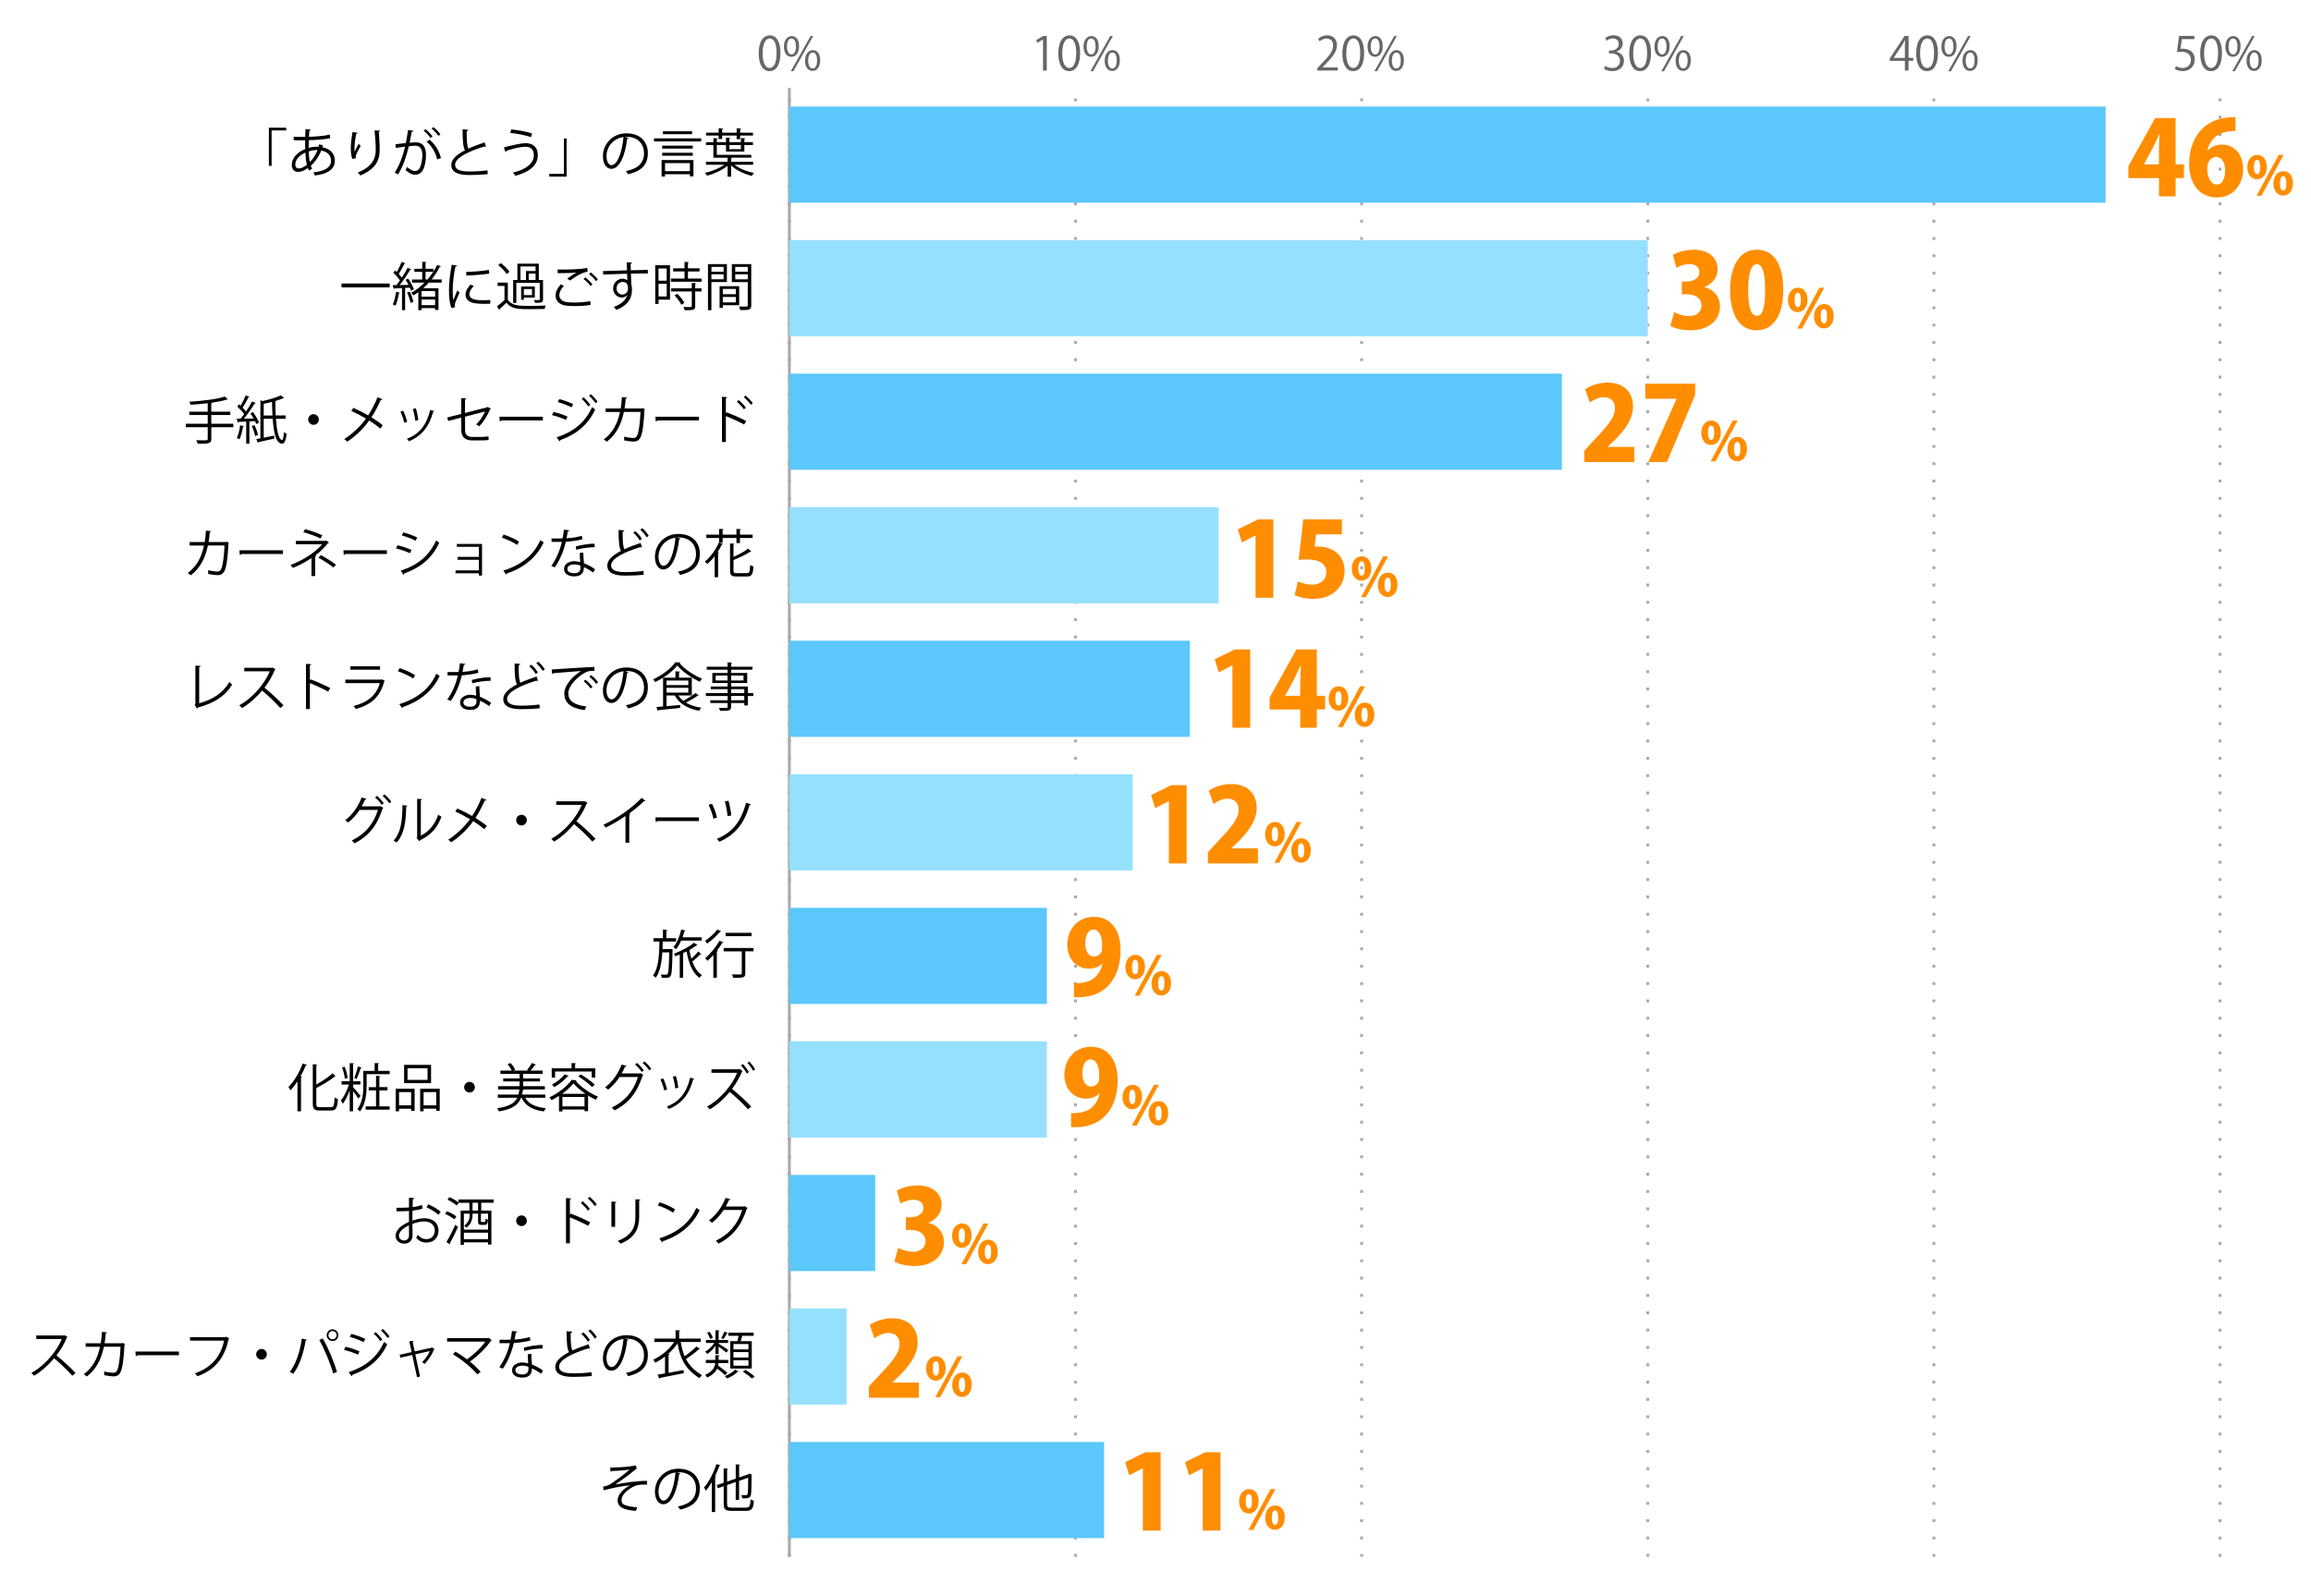 <?xml version="1.0" encoding="UTF-8"?><svg id="_レイヤー_2" xmlns="http://www.w3.org/2000/svg" viewBox="0 0 800 552.5"><defs><style>.cls-1,.cls-2,.cls-3{fill:none;}.cls-1,.cls-4,.cls-5,.cls-6,.cls-7,.cls-8{stroke-width:0px;}.cls-2{stroke:#aaa;stroke-dasharray:0 0 1 5;}.cls-2,.cls-3{stroke-miterlimit:10;}.cls-4{fill:#94e0fd;}.cls-5{fill:#666;}.cls-6{fill:#000;}.cls-3{stroke:#aaa;}.cls-7{fill:#ff8d00;}.cls-8{fill:#5bc7fb;}</style></defs><g id="_グラフのコピー"><rect class="cls-1" width="800" height="552.5"/><path class="cls-5" d="M262.63,18.48c0-4.19,1.63-6.23,3.87-6.23s3.67,2.15,3.67,6.07c0,4.16-1.46,6.31-3.84,6.31-2.18,0-3.7-2.14-3.7-6.15ZM268.83,18.38c0-2.99-.72-5.06-2.4-5.06-1.42,0-2.43,1.9-2.43,5.06s.88,5.15,2.38,5.15c1.78,0,2.45-2.3,2.45-5.15Z"/><path class="cls-5" d="M276.62,15.98c0,2.5-1.23,3.7-2.66,3.7s-2.59-1.17-2.59-3.54,1.25-3.65,2.67-3.65c1.62,0,2.58,1.31,2.58,3.49ZM272.45,16.14c0,1.46.53,2.71,1.54,2.71,1.09,0,1.54-1.26,1.54-2.79,0-1.44-.4-2.74-1.54-2.74s-1.54,1.44-1.54,2.82ZM274.66,24.66h-.91l6.85-12.2h.91l-6.85,12.2ZM283.93,20.88c0,2.48-1.23,3.68-2.66,3.68s-2.59-1.17-2.59-3.54,1.25-3.67,2.67-3.67c1.62,0,2.58,1.33,2.58,3.52ZM279.77,20.96c0,1.52.53,2.75,1.54,2.75,1.1,0,1.54-1.25,1.54-2.79,0-1.42-.38-2.74-1.52-2.74-1.07,0-1.55,1.39-1.55,2.77Z"/><path class="cls-5" d="M361.06,24.43v-10.74h-.03l-1.97,1.14-.32-.99,2.48-1.39h1.14v11.99h-1.3Z"/><path class="cls-5" d="M366.36,18.48c0-4.19,1.63-6.23,3.87-6.23s3.67,2.15,3.67,6.07c0,4.16-1.46,6.31-3.84,6.31-2.18,0-3.7-2.14-3.7-6.15ZM372.55,18.38c0-2.99-.72-5.06-2.4-5.06-1.42,0-2.43,1.9-2.43,5.06s.88,5.15,2.38,5.15c1.78,0,2.45-2.3,2.45-5.15Z"/><path class="cls-5" d="M380.34,15.98c0,2.5-1.23,3.7-2.66,3.7s-2.59-1.17-2.59-3.54,1.25-3.65,2.67-3.65c1.62,0,2.58,1.31,2.58,3.49ZM376.18,16.14c0,1.46.53,2.71,1.54,2.71,1.09,0,1.54-1.26,1.54-2.79,0-1.44-.4-2.74-1.54-2.74s-1.54,1.44-1.54,2.82ZM378.39,24.66h-.91l6.85-12.2h.91l-6.85,12.2ZM387.66,20.88c0,2.48-1.23,3.68-2.66,3.68s-2.59-1.17-2.59-3.54,1.25-3.67,2.67-3.67c1.62,0,2.58,1.33,2.58,3.52ZM383.5,20.96c0,1.52.53,2.75,1.54,2.75,1.1,0,1.54-1.25,1.54-2.79,0-1.42-.38-2.74-1.52-2.74-1.07,0-1.55,1.39-1.55,2.77Z"/><path class="cls-5" d="M463.1,24.43h-7.09v-.82l1.17-1.23c2.85-2.88,4.29-4.63,4.29-6.58,0-1.28-.56-2.46-2.29-2.46-.96,0-1.82.53-2.4.99l-.45-.93c.74-.66,1.82-1.17,3.11-1.17,2.42,0,3.38,1.76,3.38,3.41,0,2.26-1.58,4.18-4.07,6.67l-.94.99v.03h5.3v1.09Z"/><path class="cls-5" d="M464.68,18.48c0-4.19,1.63-6.23,3.87-6.23s3.67,2.15,3.67,6.07c0,4.16-1.46,6.31-3.84,6.31-2.18,0-3.7-2.14-3.7-6.15ZM470.87,18.38c0-2.99-.72-5.06-2.4-5.06-1.42,0-2.43,1.9-2.43,5.06s.88,5.15,2.38,5.15c1.78,0,2.45-2.3,2.45-5.15Z"/><path class="cls-5" d="M478.66,15.98c0,2.5-1.23,3.7-2.66,3.7s-2.59-1.17-2.59-3.54,1.25-3.65,2.67-3.65c1.62,0,2.58,1.31,2.58,3.49ZM474.5,16.14c0,1.46.53,2.71,1.54,2.71,1.09,0,1.54-1.26,1.54-2.79,0-1.44-.4-2.74-1.54-2.74s-1.54,1.44-1.54,2.82ZM476.71,24.66h-.91l6.85-12.2h.91l-6.85,12.2ZM485.98,20.88c0,2.48-1.23,3.68-2.66,3.68s-2.59-1.17-2.59-3.54,1.25-3.67,2.67-3.67c1.62,0,2.58,1.33,2.58,3.52ZM481.82,20.96c0,1.52.53,2.75,1.54,2.75,1.1,0,1.54-1.25,1.54-2.79,0-1.42-.38-2.74-1.52-2.74-1.07,0-1.55,1.39-1.55,2.77Z"/><path class="cls-5" d="M559.57,17.95c1.41.24,2.61,1.38,2.61,3.1,0,1.9-1.38,3.57-4.07,3.57-1.2,0-2.29-.38-2.83-.77l.4-1.02c.43.29,1.39.72,2.45.72,2.02,0,2.67-1.41,2.67-2.51,0-1.76-1.49-2.56-3.06-2.56h-.78v-.99h.78c1.15,0,2.64-.72,2.64-2.23,0-1.04-.62-1.94-2.07-1.94-.88,0-1.71.43-2.19.78l-.4-.98c.58-.45,1.7-.9,2.85-.9,2.19,0,3.17,1.39,3.17,2.83,0,1.23-.78,2.34-2.18,2.83v.05Z"/><path class="cls-5" d="M564,18.48c0-4.19,1.63-6.23,3.87-6.23s3.67,2.15,3.67,6.07c0,4.16-1.46,6.31-3.84,6.31-2.18,0-3.7-2.14-3.7-6.15ZM570.19,18.38c0-2.99-.72-5.06-2.4-5.06-1.42,0-2.43,1.9-2.43,5.06s.88,5.15,2.38,5.15c1.78,0,2.45-2.3,2.45-5.15Z"/><path class="cls-5" d="M577.98,15.98c0,2.5-1.23,3.7-2.66,3.7s-2.59-1.17-2.59-3.54,1.25-3.65,2.67-3.65c1.62,0,2.58,1.31,2.58,3.49ZM573.82,16.14c0,1.46.53,2.71,1.54,2.71,1.09,0,1.54-1.26,1.54-2.79,0-1.44-.4-2.74-1.54-2.74s-1.54,1.44-1.54,2.82ZM576.03,24.66h-.91l6.85-12.2h.91l-6.85,12.2ZM585.3,20.88c0,2.48-1.23,3.68-2.66,3.68s-2.59-1.17-2.59-3.54,1.25-3.67,2.67-3.67c1.62,0,2.58,1.33,2.58,3.52ZM581.14,20.96c0,1.52.53,2.75,1.54,2.75,1.1,0,1.54-1.25,1.54-2.79,0-1.42-.38-2.74-1.52-2.74-1.07,0-1.55,1.39-1.55,2.77Z"/><path class="cls-5" d="M660.68,24.43h-1.26v-3.36h-5.23v-.85l5.12-7.78h1.38v7.6h1.63v1.02h-1.63v3.36ZM655.53,20.05h3.89v-4.26c0-.66.03-1.3.06-1.92h-.06c-.37.74-.66,1.25-.96,1.79l-2.93,4.35v.03Z"/><path class="cls-5" d="M663.32,18.48c0-4.19,1.63-6.23,3.87-6.23s3.67,2.15,3.67,6.07c0,4.16-1.46,6.31-3.84,6.31-2.18,0-3.7-2.14-3.7-6.15ZM669.51,18.38c0-2.99-.72-5.06-2.4-5.06-1.42,0-2.43,1.9-2.43,5.06s.88,5.15,2.38,5.15c1.78,0,2.45-2.3,2.45-5.15Z"/><path class="cls-5" d="M677.3,15.98c0,2.5-1.23,3.7-2.66,3.7s-2.59-1.17-2.59-3.54,1.25-3.65,2.67-3.65c1.62,0,2.58,1.31,2.58,3.49ZM673.14,16.14c0,1.46.53,2.71,1.54,2.71,1.09,0,1.54-1.26,1.54-2.79,0-1.44-.4-2.74-1.54-2.74s-1.54,1.44-1.54,2.82ZM675.35,24.66h-.91l6.85-12.2h.91l-6.85,12.2ZM684.62,20.88c0,2.48-1.23,3.68-2.66,3.68s-2.59-1.17-2.59-3.54,1.25-3.67,2.67-3.67c1.62,0,2.58,1.33,2.58,3.52ZM680.46,20.96c0,1.52.53,2.75,1.54,2.75,1.1,0,1.54-1.25,1.54-2.79,0-1.42-.38-2.74-1.52-2.74-1.07,0-1.55,1.39-1.55,2.77Z"/><path class="cls-5" d="M759.62,12.44v1.1h-4.31l-.5,3.39c.26-.03.51-.06.93-.06,2.13,0,4.03,1.26,4.03,3.68s-1.76,4.07-4.13,4.07c-1.2,0-2.21-.35-2.75-.7l.38-1.04c.45.3,1.33.67,2.37.67,1.5,0,2.8-1.1,2.79-2.83,0-1.65-1.06-2.8-3.3-2.8-.64,0-1.14.05-1.54.11l.75-5.59h5.27Z"/><path class="cls-5" d="M761.64,18.48c0-4.19,1.63-6.23,3.87-6.23s3.67,2.15,3.67,6.07c0,4.16-1.46,6.31-3.84,6.31-2.18,0-3.7-2.14-3.7-6.15ZM767.83,18.38c0-2.99-.72-5.06-2.4-5.06-1.42,0-2.43,1.9-2.43,5.06s.88,5.15,2.38,5.15c1.78,0,2.45-2.3,2.45-5.15Z"/><path class="cls-5" d="M775.62,15.98c0,2.5-1.23,3.7-2.66,3.7s-2.59-1.17-2.59-3.54,1.25-3.65,2.67-3.65c1.62,0,2.58,1.31,2.58,3.49ZM771.46,16.14c0,1.46.53,2.71,1.54,2.71,1.09,0,1.54-1.26,1.54-2.79,0-1.44-.4-2.74-1.54-2.74s-1.54,1.44-1.54,2.82ZM773.67,24.66h-.91l6.85-12.2h.91l-6.85,12.2ZM782.94,20.88c0,2.48-1.23,3.68-2.66,3.68s-2.59-1.17-2.59-3.54,1.25-3.67,2.67-3.67c1.62,0,2.58,1.33,2.58,3.52ZM778.78,20.96c0,1.52.53,2.75,1.54,2.75,1.1,0,1.54-1.25,1.54-2.79,0-1.42-.38-2.74-1.52-2.74-1.07,0-1.55,1.39-1.55,2.77Z"/><line class="cls-2" x1="273.25" y1="539.07" x2="273.25" y2="30.43"/><line class="cls-2" x1="372.3" y1="539.07" x2="372.3" y2="30.43"/><line class="cls-2" x1="471.35" y1="539.07" x2="471.35" y2="30.43"/><line class="cls-2" x1="570.4" y1="539.07" x2="570.4" y2="30.43"/><line class="cls-2" x1="669.45" y1="539.07" x2="669.45" y2="30.43"/><line class="cls-2" x1="768.5" y1="539.07" x2="768.5" y2="30.43"/><line class="cls-3" x1="273.25" y1="539.07" x2="273.25" y2="30.43"/><rect class="cls-8" x="273.25" y="36.9" width="455.63" height="33.29"/><rect class="cls-4" x="273.25" y="83.14" width="297.15" height="33.29"/><rect class="cls-8" x="273.25" y="129.38" width="267.44" height="33.29"/><rect class="cls-4" x="273.25" y="175.62" width="148.58" height="33.29"/><rect class="cls-8" x="273.25" y="221.86" width="138.67" height="33.29"/><rect class="cls-4" x="273.25" y="268.1" width="118.86" height="33.29"/><rect class="cls-8" x="273.25" y="314.35" width="89.15" height="33.29"/><rect class="cls-4" x="273.25" y="360.59" width="89.15" height="33.29"/><rect class="cls-8" x="273.25" y="406.83" width="29.72" height="33.29"/><rect class="cls-4" x="273.25" y="453.07" width="19.81" height="33.29"/><rect class="cls-8" x="273.25" y="499.31" width="108.96" height="33.29"/><path class="cls-6" d="M211.23,508.16c3.35,0,7.56-.34,8.8-.76l.43,1.13c-.2.05-.47.29-.85.61-1.82,1.51-4.45,3.4-6.59,4.88,2.5-.52,7.62-1.3,10.98-1.24v1.28c-.25-.02-.54-.02-.81-.02-.97,0-2,.07-2.75.27-1.55.43-5.29,2.65-5.29,5.11,0,1.12.68,1.49.94,1.62.81.45,2.77.77,4.47.88l-.4,1.26c-4.36-.34-6.36-1.35-6.36-3.66s2.52-4.29,4.29-5.22c-3.08.32-6.12.95-9.11,1.73l-.23-1.22c1.04-.22,1.78-.47,2.36-.81,1.35-.79,5.33-3.71,6.82-5.13-1.12.18-3.37.36-4.39.41-.52.04-1.24.05-1.71.09-.07.09-.29.22-.47.22l-.13-1.44Z"/><path class="cls-6" d="M235.56,510.1c-.07.16-.22.29-.45.29-.65,5.6-2.52,10.48-5.51,10.48-1.51,0-2.88-1.51-2.88-4.36,0-4.32,3.37-7.94,8.1-7.94,5.2,0,7.45,3.3,7.45,6.81,0,4.29-2.48,6.36-6.84,7.36-.16-.29-.47-.77-.76-1.1,4.14-.79,6.27-2.81,6.27-6.21,0-2.97-1.91-5.67-6.12-5.67-.18,0-.38.02-.54.04l1.28.31ZM233.84,509.87c-3.64.45-5.89,3.46-5.89,6.61,0,1.93.83,3.13,1.69,3.13,2.18,0,3.75-4.81,4.2-9.74Z"/><path class="cls-6" d="M246.4,513.24c-.65,1.1-1.33,2.11-2.05,2.95-.14-.29-.43-.86-.63-1.13,1.66-1.87,3.28-5.01,4.29-8.12l1.42.47c-.04.13-.18.2-.4.18-.43,1.21-.94,2.41-1.51,3.56l.41.13c-.02.11-.13.2-.36.23v12.06h-1.17v-10.33ZM251.71,520.73c0,1.06.25,1.31,1.6,1.31h4.95c1.22,0,1.42-.58,1.6-2.88.29.22.77.41,1.12.49-.23,2.65-.65,3.51-2.68,3.51h-4.99c-2.14,0-2.79-.49-2.79-2.45v-6.09l-2.02.7-.38-1.06,2.39-.83v-4.99l1.53.11c-.02.13-.11.2-.34.23v4.25l2.99-1.03v-4.95l1.51.11c-.02.13-.13.2-.34.23v4.2l3.28-1.12c.09-.09.13-.13.25-.22l.97.38c-.02.05-.11.13-.18.18-.02,3.26-.07,5.96-.22,6.68-.2,1.24-.94,1.4-3.03,1.33-.04-.34-.14-.85-.31-1.13.58.04,1.33.04,1.57.04.34,0,.52-.07.63-.54.13-.45.18-2.54.18-5.51l-3.15,1.1v6.57h-1.17v-6.18l-2.99,1.04v6.5Z"/><path class="cls-6" d="M23.38,462.94c-.04.09-.13.16-.23.2-.97,2.29-2.12,4.27-3.6,6.19,1.96,1.57,4.92,4.25,6.59,6.1l-1.1.95c-1.58-1.84-4.48-4.57-6.32-6.05-1.58,1.93-4.32,4.56-6.93,6.05-.2-.27-.63-.72-.94-.97,4.99-2.74,8.93-7.85,10.55-11.76h-8.84v-1.22h9.54l.23-.09,1.04.59Z"/><path class="cls-6" d="M43.25,465.34c-.04.07-.07.16-.16.23-.23,5.19-.74,8.44-1.44,9.72-.72,1.24-1.76,1.3-2.36,1.3-.7,0-1.98-.16-3.22-.41.04-.36,0-.9-.05-1.28,1.35.31,2.74.45,3.15.45.65,0,1.01-.16,1.39-.85.54-1.1.99-4.12,1.17-8.17h-5.76c-.9,4.3-2.68,7.87-5.94,10.32-.22-.23-.68-.58-1.03-.79,3.12-2.34,4.75-5.42,5.62-9.52h-4.97v-1.21h5.22c.22-1.28.32-2.43.41-3.93l1.78.14c-.02.2-.18.31-.45.32-.11,1.31-.2,2.3-.4,3.46h5.83l.29-.11.92.32Z"/><path class="cls-6" d="M46.9,467.99h15.03v1.28h-14.35c-.11.18-.34.31-.58.34l-.11-1.62Z"/><path class="cls-6" d="M79.38,463.4c-.05.09-.13.16-.23.2-1.42,6.82-4.95,10.88-10.84,12.95-.2-.31-.59-.79-.83-1.04,5.58-1.82,9-5.83,10.08-11.29h-11.78v-1.21h12.24l.25-.16,1.1.56Z"/><path class="cls-6" d="M92.38,468.94c0,1.03-.83,1.85-1.85,1.85s-1.85-.83-1.85-1.85.83-1.85,1.85-1.85,1.85.86,1.85,1.85Z"/><path class="cls-6" d="M106.29,463.9c-.05.14-.2.25-.47.27-.72,4.32-2.21,8.88-4.32,11.54-.32-.25-.81-.49-1.21-.65,2.02-2.45,3.6-7.02,4.18-11.54l1.82.38ZM115.34,475.6c-.85-3.15-2.94-8.26-4.79-11.6l1.17-.56c1.89,3.22,4,8.3,4.93,11.63l-1.31.52ZM115.11,460.3c1.12,0,2.02.9,2.02,2.03s-.9,2.02-2.02,2.02-2.02-.92-2.02-2.02c0-1.17.94-2.03,2.02-2.03ZM116.53,462.33c0-.81-.65-1.44-1.42-1.44s-1.42.63-1.42,1.44.63,1.42,1.42,1.42,1.42-.68,1.42-1.42Z"/><path class="cls-6" d="M119.62,466.33c1.62.36,3.64,1.04,4.84,1.62l-.54,1.13c-1.19-.58-3.26-1.3-4.84-1.66l.54-1.1ZM120.71,475.13c5.78-1.94,9.87-5.11,12.24-10.48.27.23.81.63,1.1.81-2.41,5.31-6.68,8.7-12.12,10.62.05.16-.05.38-.2.45l-1.03-1.4ZM121.61,461.86c1.62.43,3.6,1.15,4.83,1.76l-.59,1.1c-1.28-.65-3.15-1.37-4.77-1.82l.54-1.04ZM130.03,461.27c.74.63,1.76,1.75,2.32,2.61l-.7.52c-.5-.77-1.55-1.98-2.29-2.63l.67-.5ZM132.53,460.17c.74.63,1.76,1.76,2.34,2.59l-.7.52c-.54-.79-1.55-1.94-2.29-2.59l.65-.52Z"/><path class="cls-6" d="M150.44,467.16c-.05.05-.13.11-.2.13-.72,1.85-1.94,3.66-3.24,4.99-.22-.2-.61-.45-.9-.61,1.04-.95,2.2-2.63,2.7-3.84l-5.04,1.12,1.66,7.69-1.06.23-1.66-7.69-4.11.94-.23-1.01,4.14-.92-.81-3.75,1.5-.14c0,.14-.09.25-.32.36l.68,3.28,5.92-1.28.13-.09.85.59Z"/><path class="cls-6" d="M170.23,464.04c-.05.09-.14.14-.27.18-1.67,2.56-4.5,5.24-7.27,7.24,1.39,1.12,2.77,2.5,3.69,3.51l-1.1.95c-1.89-2.21-5.44-5.19-8.48-6.97l.86-.92c1.28.72,2.72,1.67,4.01,2.66,2.43-1.73,4.9-4.05,6.32-6.14h-13.22v-1.22h14.17l.22-.11,1.06.81Z"/><path class="cls-6" d="M179.13,461.11c-.05.14-.23.29-.56.31-.13.79-.29,1.73-.45,2.43,1.76-.11,3.73-.41,5.29-.88l.2,1.22c-1.67.41-3.66.7-5.73.86-.86,3.46-2.05,6.27-3.82,8.86l-1.21-.49c1.64-2.36,2.88-5.06,3.66-8.34h-3.58v-1.17h2.14c.56,0,1.13-.02,1.66-.02.22-.95.38-1.98.5-3.04l1.89.25ZM183.92,468.78c.02,1.46.13,2.45.23,3.69,1.15.45,2.65,1.22,3.83,2.09l-.65,1.15c-.99-.76-2.21-1.46-3.19-1.89,0,1.8-.72,3.2-3.37,3.2-2,0-3.53-.9-3.51-2.59,0-1.8,1.89-2.66,3.55-2.66.65,0,1.31.13,2.04.32-.07-1.15-.16-2.32-.16-3.17l1.22-.14ZM182.93,473.28c-.74-.29-1.5-.41-2.14-.41-1.08,0-2.36.43-2.38,1.55,0,1.03,1.01,1.51,2.41,1.51,1.3,0,2.12-.63,2.12-1.82,0-.29,0-.56-.02-.83ZM187.87,466.92c-2.03.02-4.5.34-6.37.88l-.2-1.13c2.05-.59,4.54-.97,6.5-.97l.07,1.22Z"/><path class="cls-6" d="M204.23,466.98s-.09.02-.14.02c-.13,0-.27-.04-.38-.11-5.35,1.57-10.19,3.92-10.17,6.34,0,1.73,1.91,2.32,4.83,2.32s5.11-.22,6.37-.41l.11,1.31c-1.66.22-4.34.32-6.45.32-3.57,0-6.16-.83-6.18-3.48-.02-1.93,1.91-3.62,4.74-5.08-.61-1.1-.83-3.19-.83-7.26l1.98.16c-.02.23-.2.38-.56.43-.02,3.15.09,5.11.59,6.09,1.69-.79,3.64-1.51,5.62-2.16l.47,1.49ZM201.92,461.36c.94.81,1.8,1.84,2.29,2.68l-.77.52c-.47-.83-1.3-1.89-2.21-2.68l.7-.52ZM204.34,460.33c.94.83,1.75,1.76,2.25,2.67l-.74.5c-.5-.86-1.31-1.85-2.2-2.63l.68-.54Z"/><path class="cls-6" d="M217.56,463.86c-.07.16-.22.29-.45.29-.65,5.6-2.52,10.48-5.51,10.48-1.51,0-2.88-1.51-2.88-4.36,0-4.32,3.37-7.94,8.1-7.94,5.2,0,7.45,3.29,7.45,6.81,0,4.29-2.48,6.36-6.84,7.36-.16-.29-.47-.77-.76-1.1,4.14-.79,6.27-2.81,6.27-6.21,0-2.97-1.91-5.67-6.12-5.67-.18,0-.38.02-.54.04l1.28.31ZM215.84,463.63c-3.64.45-5.89,3.46-5.89,6.61,0,1.93.83,3.13,1.69,3.13,2.18,0,3.75-4.81,4.2-9.74Z"/><path class="cls-6" d="M235.65,464.67c.31,1.87.72,3.49,1.35,4.95,1.39-.97,3.06-2.34,4.09-3.4l1.21.92c-.09.09-.22.13-.41.09-1.13,1.04-2.97,2.41-4.43,3.37,1.15,2.2,2.86,3.98,5.56,5.58-.32.23-.7.68-.88,1.04-4.9-3.1-6.66-6.7-7.6-12.06-.81,1.24-1.93,2.5-3.21,3.64l.47.09c-.02.11-.13.22-.36.23v6.23c1.64-.31,3.46-.63,5.2-.95l.07,1.08c-3.01.63-6.25,1.26-8.26,1.64-.02.14-.13.23-.23.27l-.58-1.39,2.57-.43v-5.85c-1.04.81-2.2,1.55-3.38,2.14-.14-.29-.47-.79-.68-1.04,2.94-1.39,5.67-3.71,7.22-6.14h-6.84v-1.17h7.33v-2.93l1.6.11c-.02.13-.13.22-.36.25v2.57h7.45v1.17h-6.9Z"/><path class="cls-6" d="M247.68,468.85v-2.84c-.81,1.15-1.87,2.23-2.86,2.83-.16-.23-.49-.61-.72-.81,1.13-.59,2.38-1.8,3.17-3.01h-2.9v-1.01h3.31v-3.4l1.42.09c-.02.11-.11.2-.34.23v3.08h3.28v1.01h-3.28v.25c.74.43,2.86,1.82,3.37,2.21l-.67.88c-.5-.45-1.78-1.44-2.7-2.09v2.57h-1.08ZM248.72,471.98c-.02.29-.07.59-.13.88,1.12.77,2.47,1.82,3.21,2.47l-.81.83c-.59-.59-1.71-1.49-2.74-2.25-.52,1.12-1.53,2.2-3.47,3.08-.14-.27-.45-.7-.67-.92,2.65-1.19,3.33-2.68,3.49-4.09h-3.26v-1.08h3.29v-1.66l1.46.09c-.02.13-.11.22-.34.25v1.31h3.35v1.08h-3.39ZM245.64,461.16c.49.63.94,1.51,1.1,2.09l-.92.4c-.16-.59-.59-1.49-1.06-2.16l.88-.32ZM249.66,463.32c.38-.61.85-1.58,1.08-2.23l1.24.47c-.05.11-.18.14-.36.14-.29.58-.76,1.42-1.15,1.98l-.81-.36ZM255.65,474.88c-.05.07-.16.13-.32.14-.72.79-2.27,1.76-3.62,2.3-.18-.23-.54-.61-.81-.81,1.35-.52,2.86-1.46,3.58-2.25l1.17.61ZM252.79,464.4h2.45c.16-.58.32-1.26.45-1.85h-3.53v-1.08h8.73v1.08h-3.96c-.13.54-.32,1.24-.54,1.85h3.85v9.47h-7.45v-9.47ZM259.09,467.25v-1.87h-5.19v1.87h5.19ZM259.09,470.06v-1.87h-5.19v1.87h5.19ZM259.09,472.9v-1.91h-5.19v1.91h5.19ZM258.08,474.34c1.06.65,2.43,1.64,3.15,2.32-.11.07-.22.14-.96.67-.65-.67-2.02-1.67-3.1-2.38l.9-.61Z"/><path class="cls-6" d="M146.27,418.5c-.95.32-2.14.56-3.49.72,0,1.13-.02,2.39-.02,3.44,1.4-.49,2.92-.83,4.07-.83,3.06,0,4.97,1.66,4.97,4.2,0,2.38-1.46,4.23-4.23,4.23-1.33,0-2.54-.47-3.51-1.73.22-.27.47-.63.65-.94.88,1.12,1.84,1.48,2.88,1.48,1.91,0,2.92-1.37,2.92-3.04s-1.28-3.11-3.69-3.1c-1.15.02-2.65.34-4.05.86,0,1.33.04,3.48.04,3.98,0,1.62-1.06,2.86-2.83,2.86-1.66,0-3.04-1.03-3.04-2.77,0-1.15.83-2.45,2.25-3.46.65-.45,1.48-.92,2.39-1.3v-3.8c-1.44.13-2.88.14-4.32.13l-.02-1.22c1.58.02,3.02,0,4.34-.11v-3.37l1.82.11c-.02.22-.2.34-.5.38-.04.7-.05,1.76-.07,2.77,1.21-.14,2.3-.4,3.24-.76l.22,1.26ZM141.59,427.71c0-.47-.02-1.94-.02-3.42-.67.31-1.3.68-1.84,1.06-.94.67-1.64,1.67-1.64,2.47,0,.94.61,1.71,1.84,1.71.92,0,1.66-.63,1.66-1.8v-.02ZM151.76,420.65c-.92-.92-2.65-1.96-4.11-2.59l.63-1.06c1.55.67,3.28,1.69,4.27,2.59l-.79,1.06Z"/><path class="cls-6" d="M154.72,419.42c1.13.43,2.56,1.21,3.26,1.8l-.68,1.01c-.7-.61-2.09-1.42-3.24-1.91l.67-.9ZM154.53,430.08c.88-1.44,2.14-3.89,3.06-5.98l.95.72c-.83,1.94-1.96,4.21-2.77,5.62.07.09.09.18.09.25s-.02.14-.05.2l-1.28-.81ZM170.89,416.47h-4.3v2.7h3.51v11.78h-1.15v-.77h-8.37v.88h-1.12v-11.88h3.02v-2.7h-3.69l-.7.97c-.67-.65-2.03-1.51-3.19-2.05l.68-.88c1.06.45,2.38,1.22,3.1,1.84v-1.03h12.21v1.15ZM163.58,420.25c0,1.17,0,3.24-2.12,4.86-.16-.22-.56-.56-.77-.68,1.91-1.42,1.91-3.02,1.91-4.18h-2.02v5.53h8.37v-3.21h-.02c-.13,1.24-.4,1.57-1.12,1.57h-1.13c-.94,0-1.19-.29-1.19-1.35v-2.54h-1.91ZM160.58,429.09h8.37v-2.25h-8.37v2.25ZM165.49,419.17v-2.7h-1.91v2.7h1.91ZM167.69,423.13c.29,0,.34-.13.38-1.17.2.16.58.32.88.4v-2.11h-2.47v2.52c0,.31.04.36.31.36h.9Z"/><path class="cls-6" d="M182.38,422.7c0,1.03-.83,1.85-1.85,1.85s-1.85-.83-1.85-1.85.83-1.85,1.85-1.85,1.85.86,1.85,1.85Z"/><path class="cls-6" d="M203.6,424.45c-1.84-.99-4.36-2.16-6.32-2.93v8.98h-1.35v-15.65l1.82.11c-.02.2-.16.32-.47.38v5.29l.27-.4c2.11.77,4.9,2.02,6.77,3.01l-.72,1.21ZM201.71,415.97c.83.68,1.91,1.82,2.49,2.65l-.68.56c-.54-.77-1.64-1.98-2.45-2.63l.65-.58ZM204.12,414.42c.85.7,1.93,1.84,2.47,2.63l-.65.56c-.56-.77-1.66-1.96-2.47-2.63l.65-.56Z"/><path class="cls-6" d="M211.66,424.81v-8.75l1.71.11c-.02.16-.14.29-.43.32v8.32h-1.28ZM221.69,415.35c-.02.18-.14.27-.43.31v5.73c0,3.78-1.3,7.24-6.46,9.24-.18-.27-.63-.74-.94-.97,4.99-1.85,6.1-4.93,6.1-8.26v-6.14l1.73.11Z"/><path class="cls-6" d="M228.31,416.31c1.87.59,4.03,1.53,5.37,2.45l-.68,1.13c-1.3-.92-3.42-1.87-5.26-2.5l.58-1.08ZM228.24,428.79c6.39-1.98,10.64-5.56,12.8-10.55.38.31.79.54,1.17.74-2.25,4.93-6.64,8.77-12.75,10.8-.02.16-.13.34-.25.41l-.97-1.4Z"/><path class="cls-6" d="M258.8,418.27c-.07.09-.16.18-.27.25-1.89,5.83-4.84,9.58-9.81,12.1-.22-.31-.56-.72-.92-.99,4.72-2.29,7.63-5.89,9.13-10.66h-6.43c-1.04,1.62-2.43,3.19-4.03,4.45-.25-.25-.67-.59-1.03-.83,2.45-1.89,4.52-4.65,5.74-7.81l1.71.49c-.07.18-.29.23-.52.23-.36.79-.74,1.55-1.15,2.27h6.34l.22-.11,1.03.61Z"/><path class="cls-6" d="M102.97,384.83v-10.39c-.77,1.17-1.58,2.23-2.43,3.11-.14-.31-.47-.86-.68-1.15,1.87-1.87,3.78-5.02,4.93-8.17l1.48.5c-.07.16-.23.2-.41.16-.52,1.3-1.13,2.57-1.82,3.8l.52.14c-.04.13-.13.22-.36.23v11.76h-1.22ZM109.49,382.15c0,1.01.22,1.24,1.26,1.24h3.76c1.03,0,1.19-.68,1.31-3.37.31.23.79.47,1.15.54-.2,2.95-.56,3.98-2.41,3.98h-3.89c-1.85,0-2.39-.5-2.39-2.43v-13.61l1.57.11c-.02.13-.11.22-.36.25v6.68c2.12-1.19,4.32-2.65,5.67-3.93l.99,1.15c-.07.05-.2.09-.34.05-1.51,1.28-4,2.72-6.32,3.94v5.38Z"/><path class="cls-6" d="M122.22,376.48c.63.63,2.23,2.52,2.59,2.99l-.76.95c-.32-.58-1.17-1.73-1.84-2.61v7h-1.15v-7.26c-.67,1.8-1.55,3.58-2.39,4.68-.14-.36-.45-.86-.67-1.15,1.04-1.26,2.18-3.55,2.81-5.55h-2.57v-1.13h2.83v-6.3l1.5.11c-.02.11-.11.2-.34.23v5.96h2.54v1.13h-2.54v.94ZM119.32,369.38c.52,1.22.92,2.83,1.01,3.89l-.99.23c-.05-1.04-.43-2.65-.94-3.89l.92-.23ZM125.22,369.67c-.04.11-.16.18-.36.18-.32,1.1-.92,2.74-1.4,3.75-.16-.07-.65-.25-.83-.31.45-1.06,1.01-2.83,1.28-4.02l1.31.4ZM130.9,370.82h4v1.13h-7.98v3.87c0,2.7-.31,6.5-2.3,9.02-.18-.23-.65-.63-.92-.79,1.87-2.38,2.07-5.73,2.07-8.25v-4.99h3.92v-2.72l1.57.09c-.02.13-.11.22-.36.25v2.38ZM131.33,377.56v5.55h3.56v1.12h-8.3v-1.12h3.58v-5.55h-2.54v-1.12h2.54v-3.93l1.49.11c-.02.13-.11.2-.34.23v3.58h2.81v1.12h-2.81Z"/><path class="cls-6" d="M136.99,384.81v-7.83h6.54v7.67h-1.21v-.74h-4.18v.9h-1.15ZM142.32,378.15h-4.18v4.59h4.18v-4.59ZM149.22,368.73v6.34h-9.33v-6.34h9.33ZM148,373.92v-4.02h-6.93v4.02h6.93ZM145.46,376.98h6.75v7.69h-1.21v-.77h-4.38v.9h-1.17v-7.81ZM146.63,382.74h4.38v-4.59h-4.38v4.59Z"/><path class="cls-6" d="M164.38,376.46c0,1.03-.83,1.85-1.85,1.85s-1.85-.83-1.85-1.85.83-1.85,1.85-1.85,1.85.86,1.85,1.85Z"/><path class="cls-6" d="M188.77,380.11h-6.95c1.19,2.18,3.58,3.26,7.18,3.62-.27.27-.59.77-.74,1.12-3.92-.52-6.41-1.91-7.69-4.74h-.2c-.88,2.36-2.81,3.93-7.65,4.72-.09-.32-.4-.83-.61-1.08,4.2-.61,6.05-1.78,6.95-3.64h-6.73v-1.1h7.13c.16-.54.25-1.13.34-1.78h-7.38v-1.12h7.45v-1.64h-5.67v-1.06h5.67v-1.58h-6.64v-1.12h3.91c-.27-.68-.88-1.57-1.46-2.2l1.01-.43c.7.68,1.37,1.66,1.64,2.34l-.63.29h5.26c-.18-.09-.36-.18-.49-.22.56-.65,1.28-1.69,1.67-2.41l1.42.56c-.05.11-.18.14-.36.14-.4.56-1.03,1.33-1.57,1.93h4.21v1.12h-6.75v1.58h5.83v1.06h-5.83v1.64h7.53v1.12h-7.24c-.04.09-.18.16-.36.2-.09.56-.18,1.08-.31,1.58h8.05v1.1Z"/><path class="cls-6" d="M193.5,379.48c-.85.54-1.73,1.04-2.61,1.48-.16-.29-.47-.74-.7-.99,3.12-1.44,6.23-3.91,7.67-6.03l1.78.11c-.04.13-.18.22-.36.23,1.75,2.07,4.97,4.32,7.74,5.47-.27.29-.58.74-.77,1.08-.86-.41-1.78-.92-2.68-1.49v5.42h-1.22v-.56h-7.65v.65h-1.19v-5.37ZM192.16,371.04v2.11h-1.17v-3.22h6.86v-1.84l1.6.11c-.02.13-.13.22-.36.23v1.49h6.97v3.22h-1.22v-2.11h-12.68ZM196.88,372.55c-.07.11-.2.16-.4.16-1.17,1.39-2.99,2.83-4.63,3.73-.18-.23-.56-.68-.79-.88,1.57-.81,3.35-2.16,4.43-3.55l1.39.54ZM202.66,378.75c-1.64-1.13-3.17-2.41-4.16-3.62-.88,1.15-2.29,2.45-3.92,3.62h8.08ZM194.69,383.1h7.65v-3.26h-7.65v3.26ZM204.97,376.41c-.99-1.06-3.06-2.63-4.77-3.69l.81-.72c1.71,1.01,3.82,2.52,4.86,3.58l-.9.83Z"/><path class="cls-6" d="M222.71,372.19c-.07.11-.16.2-.27.27-1.91,5.96-4.86,9.56-9.74,12.05-.2-.31-.56-.72-.92-.99,4.63-2.25,7.53-5.71,9.06-10.6h-6.36c-1.04,1.62-2.38,3.13-3.98,4.39-.23-.25-.67-.59-1.01-.81,2.45-1.84,4.48-4.68,5.71-7.89l1.69.47c-.05.18-.27.25-.5.23-.36.81-.77,1.67-1.19,2.39h6.27l.22-.11,1.03.59ZM220.48,368.05c.85.68,1.84,1.78,2.36,2.56l-.67.58c-.54-.83-1.51-1.89-2.32-2.56l.63-.58ZM223.09,367.53c.85.68,1.84,1.76,2.36,2.56l-.67.56c-.54-.81-1.48-1.85-2.32-2.54l.63-.58Z"/><path class="cls-6" d="M229.59,373.43c.54,1.1,1.13,2.83,1.35,3.87l-1.01.27c-.22-1.04-.77-2.68-1.31-3.84l.97-.31ZM240.34,373.56c-.04.16-.22.2-.38.18-1.4,5.26-4.05,8.48-8.41,10.25-.14-.22-.47-.63-.7-.83,4.3-1.69,6.77-4.65,8.08-10.01l1.4.41ZM233.96,372.57c.38,1.21.72,2.94.85,4.09l-1.06.2c-.11-1.15-.45-2.81-.85-4.05l1.06-.23Z"/><path class="cls-6" d="M257.09,370.86c-.04.05-.11.11-.2.13-.81,1.96-2.07,4.21-3.47,6.07,1.94,1.55,4.95,4.27,6.64,6.14l-1.15.9c-1.62-1.87-4.45-4.54-6.3-6.01-1.57,1.93-4.27,4.54-6.88,6.03-.22-.27-.61-.7-.94-.97,4.99-2.74,8.79-7.74,10.39-11.67h-8.88v-1.22h9.54l.23-.09,1.01.7ZM257.18,368.45c.76.76,1.6,1.91,2.07,2.81l-.74.45c-.41-.81-1.26-2.02-2.02-2.79l.68-.47ZM259.4,367.58c.63.65,1.58,1.91,2.02,2.72l-.74.45c-.38-.79-1.35-2.09-1.96-2.72l.68-.45Z"/><path class="cls-6" d="M232.22,328.63l.61.04c0,.11,0,.25-.02.41-.13,6.27-.23,8.3-.72,8.93-.41.56-.95.58-1.66.58-.4,0-.86-.02-1.35-.04-.02-.34-.13-.81-.31-1.1.81.05,1.55.05,1.87.05.2,0,.32-.05.45-.23.32-.41.47-2.27.58-7.51h-2.38c-.22,3.44-.76,6.72-2.32,8.82-.22-.25-.61-.61-.92-.79,1.93-2.54,2.16-7.2,2.23-11.78h-2.07v-1.15h3.28v-2.97l1.53.09c-.02.13-.13.22-.36.25v2.63h3.37v1.15h-4.61c-.02.86-.04,1.75-.07,2.61h2.86ZM242.88,325.7h-7.09c-.5,1.17-1.12,2.21-1.78,2.99-.2-.2-.63-.54-.92-.72,1.22-1.37,2.2-3.73,2.74-6.12l1.48.38c-.04.13-.14.2-.38.18-.18.72-.41,1.46-.67,2.16h6.63v1.13ZM241.45,327.28c-.05.07-.16.11-.36.09-.67.52-1.49,1.04-2.45,1.57.18,1.06.41,2.07.7,3.02.83-.76,1.78-1.75,2.38-2.5l1.08.92c-.11.11-.23.13-.4.09-.68.74-1.82,1.76-2.74,2.48.76,2.07,1.84,3.73,3.33,4.66-.27.22-.65.67-.85.99-2.43-1.71-3.76-5.08-4.46-9.16-.4.2-.81.38-1.22.58v8.57h-1.15v-8.07c-.5.22-1.03.41-1.53.61-.09-.25-.29-.65-.47-.88,2.61-1.03,5.44-2.47,6.93-3.82l1.21.85Z"/><path class="cls-6" d="M249.69,322.46c-.04.09-.18.16-.4.13-1.04,1.31-2.92,3.02-4.52,4.16-.14-.27-.49-.74-.7-.97,1.51-.99,3.29-2.59,4.21-3.91l1.4.59ZM246.94,338.59v-7.92c-.68.76-1.37,1.46-2.05,2.05-.16-.23-.54-.72-.77-.94,1.71-1.42,3.69-3.78,4.93-6.03l1.4.58c-.05.11-.2.18-.41.14-.54.9-1.17,1.82-1.85,2.7l.32.11c-.04.11-.14.2-.36.23v9.07h-1.21ZM260.86,328.24v1.17h-2.86v7.62c0,1.51-.58,1.55-4.21,1.55-.05-.34-.22-.83-.4-1.19.79.02,1.53.04,2.09.04,1.17,0,1.3,0,1.3-.41v-7.6h-6.27v-1.17h10.35ZM260.17,323v1.15h-8.99v-1.15h8.99Z"/><path class="cls-6" d="M132.71,279.71c-.07.11-.16.2-.27.27-1.91,5.96-4.86,9.56-9.74,12.05-.2-.31-.56-.72-.92-.99,4.63-2.25,7.53-5.71,9.06-10.6h-6.36c-1.04,1.62-2.38,3.13-3.98,4.39-.23-.25-.67-.59-1.01-.81,2.45-1.84,4.48-4.68,5.71-7.89l1.69.47c-.05.18-.27.25-.5.23-.36.81-.77,1.67-1.19,2.39h6.27l.22-.11,1.03.59ZM130.48,275.57c.85.68,1.84,1.78,2.36,2.56l-.67.58c-.54-.83-1.51-1.89-2.32-2.56l.63-.58ZM133.09,275.05c.85.68,1.84,1.76,2.36,2.56l-.67.56c-.54-.81-1.48-1.85-2.32-2.54l.63-.58Z"/><path class="cls-6" d="M141.03,278.95c-.02.16-.18.27-.41.31-.11,4.84-.5,9.25-3.28,12.48-.29-.22-.72-.49-1.08-.68,2.68-2.92,3.01-7.42,3.06-12.26l1.71.16ZM145.69,289.33c3.01-1.46,4.95-4.09,6-7.24.27.23.81.54,1.12.7-1.28,3.64-3.51,6.32-7.35,8.14-.05.14-.18.29-.31.36l-.94-1.19.2-.27v-13.22l1.67.09c-.02.16-.14.31-.4.34v12.28Z"/><path class="cls-6" d="M158.33,279.96c1.69.74,3.47,1.64,5.11,2.59,1.15-1.73,2.34-4,3.24-6.28l1.76.72c-.07.16-.32.25-.65.22-.83,1.91-2,4.18-3.21,6.01,1.39.86,2.83,1.84,3.93,2.77l-.86,1.13c-.99-.86-2.34-1.85-3.84-2.81-1.85,2.65-4.55,5.33-7.62,7.36-.22-.27-.72-.7-1.03-.9,3.01-1.94,5.76-4.63,7.54-7.11-1.64-.97-3.38-1.89-5.08-2.65l.68-1.06Z"/><path class="cls-6" d="M182.38,283.98c0,1.03-.83,1.85-1.85,1.85s-1.85-.83-1.85-1.85.83-1.85,1.85-1.85,1.85.86,1.85,1.85Z"/><path class="cls-6" d="M203.38,277.98c-.04.09-.13.16-.23.2-.97,2.29-2.12,4.27-3.6,6.19,1.96,1.57,4.92,4.25,6.59,6.1l-1.1.95c-1.58-1.84-4.48-4.57-6.32-6.05-1.58,1.93-4.32,4.56-6.93,6.05-.2-.27-.63-.72-.94-.97,4.99-2.74,8.93-7.85,10.55-11.76h-8.84v-1.22h9.54l.23-.09,1.04.59Z"/><path class="cls-6" d="M223.45,277.28c-.07.09-.18.14-.34.14-.05,0-.11,0-.18-.02-1.39,1.4-3.39,3.04-5.13,4.3.14.05.36.16.43.2-.04.11-.2.22-.4.23v9.67h-1.31v-9.25c-1.91,1.35-4.39,2.81-6.86,4.02-.18-.29-.5-.74-.76-.99,4.92-2.27,10.3-6.12,13.2-9.31l1.35,1.01Z"/><path class="cls-6" d="M226.9,283.02h15.03v1.28h-14.35c-.11.18-.34.31-.58.34l-.11-1.62Z"/><path class="cls-6" d="M246.47,278.31c.68,1.33,1.48,3.49,1.73,4.79l-1.21.4c-.25-1.26-1.01-3.4-1.69-4.81l1.17-.38ZM259.96,278.52c-.05.16-.23.23-.47.23-1.89,6.36-4.84,10.25-10.48,12.71-.18-.25-.59-.74-.86-.99,5.51-2.32,8.34-5.94,10.12-12.5l1.69.54ZM252.18,277.28c.42,1.49.86,3.73.96,5.11l-1.28.2c-.11-1.42-.5-3.58-.94-5.1l1.26-.22Z"/><path class="cls-6" d="M68.97,243.52c4.57-1.28,8.21-3.47,10.42-7.4.23.31.68.68.95.9-2.43,4.14-6.45,6.55-11.87,7.98-.04.14-.14.31-.29.36l-.76-1.26.22-.34v-13.27l1.85.09c-.02.2-.18.36-.54.4v12.55Z"/><path class="cls-6" d="M95.38,231.74c-.04.09-.13.16-.23.2-.97,2.29-2.12,4.27-3.6,6.19,1.96,1.57,4.92,4.25,6.59,6.1l-1.1.95c-1.58-1.84-4.48-4.57-6.32-6.05-1.58,1.93-4.32,4.56-6.93,6.05-.2-.27-.63-.72-.94-.97,4.99-2.74,8.93-7.85,10.55-11.76h-8.84v-1.22h9.54l.23-.09,1.04.59Z"/><path class="cls-6" d="M113.6,239.47c-1.84-.99-4.36-2.16-6.32-2.94v9h-1.35v-15.65l1.82.11c-.02.2-.16.32-.47.38v5.26l.27-.38c2.11.77,4.9,2.02,6.77,3.01l-.72,1.21Z"/><path class="cls-6" d="M133.25,235.74c-.04.07-.13.14-.23.18-1.48,5.44-4.48,8.08-9.87,9.58-.16-.32-.5-.77-.76-1.04,4.9-1.22,7.94-3.75,9.07-7.92h-11.92v-1.22h12.46l.18-.11,1.06.54ZM131.56,231.89h-10.26v-1.19h10.26v1.19Z"/><path class="cls-6" d="M138.31,231.35c1.87.59,4.03,1.53,5.37,2.45l-.68,1.13c-1.3-.92-3.42-1.87-5.26-2.5l.58-1.08ZM138.24,243.82c6.39-1.98,10.64-5.56,12.8-10.55.38.31.79.54,1.17.74-2.25,4.93-6.64,8.77-12.75,10.8-.02.16-.13.34-.25.41l-.97-1.4Z"/><path class="cls-6" d="M161.13,229.91c-.05.14-.23.29-.56.31-.13.79-.29,1.73-.45,2.43,1.76-.11,3.73-.41,5.29-.88l.2,1.22c-1.67.41-3.66.7-5.73.86-.86,3.46-2.05,6.27-3.82,8.86l-1.21-.49c1.64-2.36,2.88-5.06,3.66-8.34h-3.58v-1.17h2.14c.56,0,1.13-.02,1.66-.02.22-.95.38-1.98.5-3.04l1.89.25ZM165.92,237.58c.02,1.46.13,2.45.23,3.69,1.15.45,2.65,1.22,3.84,2.09l-.65,1.15c-.99-.76-2.21-1.46-3.19-1.89,0,1.8-.72,3.2-3.37,3.2-2,0-3.53-.9-3.51-2.59,0-1.8,1.89-2.66,3.55-2.66.65,0,1.31.13,2.04.32-.07-1.15-.16-2.32-.16-3.17l1.22-.14ZM164.93,242.08c-.74-.29-1.5-.41-2.14-.41-1.08,0-2.36.43-2.38,1.55,0,1.03,1.01,1.51,2.41,1.51,1.3,0,2.12-.63,2.12-1.82,0-.29,0-.56-.02-.83ZM169.87,235.72c-2.03.02-4.5.34-6.37.88l-.2-1.13c2.05-.59,4.54-.97,6.5-.97l.07,1.22Z"/><path class="cls-6" d="M186.23,235.77s-.09.02-.14.02c-.13,0-.27-.04-.38-.11-5.35,1.57-10.19,3.92-10.17,6.34,0,1.73,1.91,2.32,4.83,2.32s5.11-.22,6.37-.41l.11,1.31c-1.66.22-4.34.32-6.45.32-3.57,0-6.16-.83-6.18-3.48-.02-1.93,1.91-3.62,4.74-5.08-.61-1.1-.83-3.19-.83-7.26l1.98.16c-.02.23-.2.38-.56.43-.02,3.15.09,5.11.59,6.09,1.69-.79,3.64-1.51,5.62-2.16l.47,1.49ZM183.92,230.16c.94.81,1.8,1.84,2.29,2.68l-.77.52c-.47-.83-1.3-1.89-2.21-2.68l.7-.52ZM186.34,229.13c.94.83,1.75,1.76,2.25,2.67l-.74.5c-.5-.86-1.31-1.85-2.2-2.63l.68-.54Z"/><path class="cls-6" d="M190.99,231.81c1.35-.05,12.44-.85,14.78-.86l.02,1.35c-.23-.02-.45-.02-.67-.02-1.04,0-1.93.18-3.08.92-2.7,1.62-5.31,4.52-5.31,6.84,0,2.52,1.76,4.02,6.23,4.59l-.59,1.26c-5.11-.74-7.02-2.65-7.02-5.85,0-2.54,2.5-5.62,5.8-7.69-1.98.14-7.29.54-9.62.76-.05.14-.25.27-.4.29l-.14-1.58ZM202.66,235.36c.86.65,1.89,1.71,2.45,2.48l-.68.56c-.5-.79-1.6-1.91-2.38-2.5l.61-.54ZM204.61,233.78c.88.65,1.93,1.69,2.45,2.48l-.68.54c-.49-.72-1.53-1.84-2.38-2.48l.61-.54Z"/><path class="cls-6" d="M217.56,232.66c-.07.16-.22.29-.45.29-.65,5.6-2.52,10.48-5.51,10.48-1.51,0-2.88-1.51-2.88-4.36,0-4.32,3.37-7.94,8.1-7.94,5.2,0,7.45,3.29,7.45,6.81,0,4.29-2.48,6.36-6.84,7.36-.16-.29-.47-.77-.76-1.1,4.14-.79,6.27-2.81,6.27-6.21,0-2.97-1.91-5.67-6.12-5.67-.18,0-.38.02-.54.04l1.28.31ZM215.84,232.43c-3.64.45-5.89,3.46-5.89,6.61,0,1.93.83,3.13,1.69,3.13,2.18,0,3.75-4.81,4.2-9.74Z"/><path class="cls-6" d="M235.58,229.38c-.04.13-.18.22-.36.25,1.78,2.09,5.04,4.27,7.8,5.37-.27.29-.56.72-.76,1.06-2.79-1.26-6.03-3.51-7.81-5.6-1.55,1.96-4.57,4.25-7.65,5.73-.16-.27-.47-.72-.7-.97,3.13-1.4,6.25-3.8,7.72-5.92l1.76.09ZM234.84,240.82c.45.7,1.03,1.31,1.71,1.85,1.4-.76,3.17-1.85,4.21-2.7l1.12.85c-.09.09-.23.13-.4.09-1.04.74-2.65,1.67-4.03,2.38,1.46.88,3.26,1.46,5.33,1.76-.27.25-.59.74-.76,1.06-3.89-.7-6.86-2.41-8.43-5.29h-2.86v3.71c1.48-.13,3.12-.29,4.72-.43v1.03c-2.75.31-5.71.61-7.49.77-.04.14-.13.23-.27.25l-.45-1.33,2.3-.2v-9.96h4.29v-2.2l1.58.09c-.02.13-.11.22-.36.25v1.85h4.43v6.16h-4.64ZM238.28,235.65h-7.54v1.58h7.54v-1.58ZM230.74,238.17v1.66h7.54v-1.66h-7.54Z"/><path class="cls-6" d="M260.79,240.01v.99h-1.91v3.26h-1.22v-.83h-4.57v1.22c0,.81-.23,1.13-.77,1.31-.56.18-1.51.18-3.04.18-.05-.29-.27-.76-.43-1.04.67.02,1.33.04,1.82.04,1.1,0,1.21,0,1.21-.47v-1.24h-6v-.95h6v-1.48h-7.54v-.99h7.54v-1.37h-5.83v-.92h5.83v-1.21h-5.29v-3.48h5.29v-1.13h-7.22v-1.03h7.22v-1.51l1.57.09c-.02.14-.11.23-.34.25v1.17h7.36v1.03h-7.36v1.13h5.55v3.48h-5.55v1.21h5.8v2.29h1.91ZM247.73,235.63h4.12v-1.71h-4.12v1.71ZM257.38,233.92h-4.3v1.71h4.3v-1.71ZM253.08,238.64v1.37h4.57v-1.37h-4.57ZM257.65,242.47v-1.48h-4.57v1.48h4.57Z"/><path class="cls-6" d="M79.25,187.9c-.04.07-.07.16-.16.23-.23,5.19-.74,8.44-1.44,9.72-.72,1.24-1.76,1.3-2.36,1.3-.7,0-1.98-.16-3.22-.41.04-.36,0-.9-.05-1.28,1.35.31,2.74.45,3.15.45.65,0,1.01-.16,1.39-.85.54-1.1.99-4.12,1.17-8.17h-5.76c-.9,4.3-2.68,7.87-5.94,10.32-.22-.23-.68-.58-1.03-.79,3.12-2.34,4.75-5.42,5.62-9.52h-4.97v-1.21h5.22c.22-1.28.32-2.43.41-3.93l1.78.14c-.02.2-.18.31-.45.32-.11,1.31-.2,2.3-.4,3.46h5.83l.29-.11.92.32Z"/><path class="cls-6" d="M82.9,190.54h15.03v1.28h-14.35c-.11.18-.34.31-.58.34l-.11-1.62Z"/><path class="cls-6" d="M113.9,187.86c-.05.09-.16.14-.32.16-1.15,1.44-2.7,2.99-4.36,4.27l.29.07c-.04.09-.16.23-.4.25v6.86h-1.28v-6.25c-1.84,1.26-4.21,2.54-6.43,3.42-.09-.13-.68-.86-.83-1.01,4.36-1.62,8.5-4.3,10.96-7.18h-9.11v-1.17h10.32l.2-.13.95.7ZM110.93,186.46c-1.57-.83-4.02-1.64-5.92-2.18l.59-1.04c1.93.47,4.36,1.33,6,2.12l-.67,1.1ZM111.06,192.23c1.8.94,3.96,2.29,5.26,3.31l-.92.97c-1.21-1.01-3.44-2.47-5.17-3.39l.83-.9Z"/><path class="cls-6" d="M118.9,190.54h15.03v1.28h-14.35c-.11.18-.34.31-.58.34l-.11-1.62Z"/><path class="cls-6" d="M137.62,188.81c1.62.36,3.64,1.04,4.84,1.62l-.54,1.13c-1.19-.58-3.26-1.3-4.84-1.66l.54-1.1ZM138.71,197.62c5.85-1.96,9.85-5.08,12.24-10.48.27.23.83.61,1.1.79-2.41,5.35-6.61,8.68-12.12,10.64.04.16-.05.38-.22.45l-1.01-1.4ZM139.61,184.35c1.62.43,3.6,1.15,4.83,1.76l-.59,1.1c-1.28-.65-3.15-1.37-4.77-1.82l.54-1.04Z"/><path class="cls-6" d="M166.86,188.35v10.95h-1.08v-.79h-8.08v-1.01h8.08v-3.66h-7.36v-1.01h7.36v-3.49h-7.63v-.99h8.71Z"/><path class="cls-6" d="M174.31,185.1c1.87.59,4.03,1.53,5.37,2.45l-.68,1.13c-1.3-.92-3.42-1.87-5.26-2.5l.58-1.08ZM174.24,197.58c6.39-1.98,10.64-5.56,12.8-10.55.38.31.79.54,1.17.74-2.25,4.93-6.64,8.77-12.75,10.8-.02.16-.13.34-.25.41l-.97-1.4Z"/><path class="cls-6" d="M197.13,183.66c-.05.14-.23.29-.56.31-.13.79-.29,1.73-.45,2.43,1.76-.11,3.73-.41,5.29-.88l.2,1.22c-1.67.41-3.66.7-5.73.86-.86,3.46-2.05,6.27-3.82,8.86l-1.21-.49c1.64-2.36,2.88-5.06,3.66-8.34h-3.58v-1.17h2.14c.56,0,1.13-.02,1.66-.02.22-.95.38-1.98.5-3.04l1.89.25ZM201.92,191.33c.02,1.46.13,2.45.23,3.69,1.15.45,2.65,1.22,3.83,2.09l-.65,1.15c-.99-.76-2.21-1.46-3.19-1.89,0,1.8-.72,3.2-3.37,3.2-2,0-3.53-.9-3.51-2.59,0-1.8,1.89-2.66,3.55-2.66.65,0,1.31.13,2.04.32-.07-1.15-.16-2.32-.16-3.17l1.22-.14ZM200.93,195.84c-.74-.29-1.49-.41-2.14-.41-1.08,0-2.36.43-2.38,1.55,0,1.03,1.01,1.51,2.41,1.51,1.3,0,2.12-.63,2.12-1.82,0-.29,0-.56-.02-.83ZM205.87,189.48c-2.03.02-4.5.34-6.37.88l-.2-1.13c2.05-.59,4.54-.97,6.5-.97l.07,1.22Z"/><path class="cls-6" d="M222.23,189.53s-.09.02-.14.02c-.13,0-.27-.04-.38-.11-5.35,1.57-10.19,3.93-10.17,6.34,0,1.73,1.91,2.32,4.83,2.32s5.11-.22,6.37-.41l.11,1.31c-1.66.22-4.34.32-6.45.32-3.57,0-6.16-.83-6.18-3.48-.02-1.93,1.91-3.62,4.74-5.08-.61-1.1-.83-3.19-.83-7.26l1.98.16c-.02.23-.2.38-.56.43-.02,3.15.09,5.11.59,6.09,1.69-.79,3.64-1.51,5.62-2.16l.47,1.49ZM219.92,183.92c.94.81,1.8,1.84,2.29,2.68l-.77.52c-.47-.83-1.3-1.89-2.21-2.68l.7-.52ZM222.34,182.89c.94.83,1.75,1.76,2.25,2.67l-.74.5c-.5-.86-1.31-1.85-2.2-2.63l.68-.54Z"/><path class="cls-6" d="M235.56,186.42c-.07.16-.22.29-.45.29-.65,5.6-2.52,10.48-5.51,10.48-1.51,0-2.88-1.51-2.88-4.36,0-4.32,3.37-7.94,8.1-7.94,5.2,0,7.45,3.3,7.45,6.81,0,4.29-2.48,6.36-6.84,7.36-.16-.29-.47-.77-.76-1.1,4.14-.79,6.27-2.81,6.27-6.21,0-2.97-1.91-5.67-6.12-5.67-.18,0-.38.02-.54.04l1.28.31ZM233.84,186.19c-3.64.45-5.89,3.46-5.89,6.61,0,1.93.83,3.13,1.69,3.13,2.18,0,3.75-4.81,4.2-9.74Z"/><path class="cls-6" d="M250.14,187.95h-1.13l1.28.45c-.04.13-.18.18-.4.18-.43.88-.94,1.76-1.49,2.59l.54.14c-.04.11-.14.2-.36.22v8.34h-1.19v-7.26c-.79,1.01-1.64,1.93-2.5,2.66-.22-.22-.63-.61-.9-.81,1.85-1.49,3.75-4.02,4.86-6.57l.09.04v-1.64h-4.43v-1.17h4.43v-1.98l1.55.09c-.02.13-.11.22-.34.25v1.64h4.79v-1.98l1.57.09c-.02.14-.13.22-.36.25v1.64h4.39v1.17h-4.39v1.76h-1.21v-1.76h-4.79v1.66ZM253.92,197.55c0,.76.18.92,1.15.92h3.47c.9,0,1.04-.49,1.15-2.84.29.22.77.41,1.12.5-.16,2.7-.52,3.49-2.2,3.49h-3.62c-1.76,0-2.27-.43-2.27-2.07v-9.36l1.55.09c-.02.13-.13.22-.36.25v4.3c1.91-.86,3.91-1.93,5.11-2.86l1.03,1.01c-.04.05-.11.07-.2.07-.04,0-.09,0-.14-.02-1.4.95-3.69,2.03-5.8,2.9v3.62Z"/><path class="cls-6" d="M80.77,146.73v1.19h-7.62v4.02c0,.92-.27,1.28-.92,1.48-.67.22-1.84.23-3.78.22-.09-.34-.32-.86-.52-1.21.86.04,1.69.04,2.32.04,1.53,0,1.66,0,1.66-.52v-4.02h-7.58v-1.19h7.58v-3.04h-6.37v-1.15h6.37v-2.92c-1.98.23-4.07.41-6,.52-.04-.31-.18-.77-.32-1.04,4.36-.29,9.6-.86,12.26-1.82l1.04,1.03c-.05.04-.11.05-.22.05-.04,0-.09,0-.16-.02-1.3.43-3.06.77-5.01,1.06-.04.13-.13.18-.36.22v2.92h6.59v1.15h-6.59v3.04h7.62Z"/><path class="cls-6" d="M88.7,146.8c-.09-.29-.23-.63-.41-.99l-1.96.11v7.71h-1.1v-7.65c-1.03.04-1.96.09-2.7.11-.02.14-.13.2-.25.23l-.32-1.35h1.33c.4-.47.83-1.01,1.24-1.58-.56-.81-1.53-1.85-2.39-2.61l.61-.79c.18.14.36.31.54.49.63-1.06,1.37-2.52,1.78-3.56l1.31.56c-.07.11-.18.14-.38.14-.5,1.04-1.33,2.52-2.02,3.53.47.47.88.94,1.17,1.35.81-1.21,1.58-2.48,2.14-3.53l1.28.61c-.07.09-.22.14-.41.14-.94,1.53-2.41,3.67-3.71,5.24l3.35-.05c-.34-.61-.74-1.24-1.13-1.78l.92-.43c.85,1.13,1.75,2.67,2.09,3.66l-.97.47ZM84.45,147.61c-.04.11-.14.18-.34.18-.25,1.53-.67,3.26-1.22,4.32-.23-.16-.63-.34-.9-.47.52-1.01.92-2.74,1.15-4.38l1.31.34ZM88.31,150.98c-.16-.94-.65-2.36-1.15-3.46l.94-.31c.54,1.08,1.03,2.48,1.22,3.42l-1.01.34ZM98.89,145.02h-3.37c.29,4.05.9,7.11,2.12,7.36h.02c.29,0,.52-1.19.65-2.79.23.23.65.52.9.67-.23,2.36-.79,3.38-1.57,3.38-.16,0-.32-.04-.5-.13-1.73-.52-2.41-3.89-2.74-8.5h-3.11v6.55c1.13-.22,2.36-.47,3.58-.72l.11,1.03c-2.02.47-4.12.94-5.47,1.21-.02.13-.11.23-.23.27l-.56-1.31,1.42-.25v-13.2l.77.27c2.32-.5,4.88-1.26,6.32-1.96l1.13.95c-.07.07-.11.07-.36.07-.65.27-1.44.54-2.32.81-.04.13-.16.22-.38.25.02,1.67.05,3.33.14,4.88h3.44v1.15ZM91.29,143.87h3.04c-.09-1.48-.14-3.06-.18-4.72-.94.25-1.93.49-2.86.67v4.05Z"/><path class="cls-6" d="M110.38,145.26c0,1.03-.83,1.85-1.85,1.85s-1.85-.83-1.85-1.85.83-1.85,1.85-1.85,1.85.86,1.85,1.85Z"/><path class="cls-6" d="M122.33,141.24c1.69.74,3.47,1.64,5.11,2.59,1.15-1.73,2.34-4,3.24-6.28l1.76.72c-.07.16-.32.25-.65.22-.83,1.91-2,4.18-3.21,6.01,1.39.86,2.83,1.84,3.93,2.77l-.86,1.13c-.99-.86-2.34-1.85-3.84-2.81-1.85,2.65-4.55,5.33-7.62,7.36-.22-.27-.72-.7-1.03-.9,3.01-1.94,5.76-4.63,7.54-7.11-1.64-.97-3.38-1.89-5.08-2.65l.68-1.06Z"/><path class="cls-6" d="M139.59,142.23c.54,1.1,1.13,2.83,1.35,3.87l-1.01.27c-.22-1.04-.77-2.68-1.31-3.84l.97-.31ZM150.34,142.36c-.04.16-.22.2-.38.18-1.4,5.26-4.05,8.48-8.41,10.25-.14-.22-.47-.63-.7-.83,4.3-1.69,6.77-4.65,8.08-10.01l1.4.41ZM143.96,141.37c.38,1.21.72,2.94.85,4.09l-1.06.2c-.11-1.15-.45-2.81-.85-4.05l1.06-.23Z"/><path class="cls-6" d="M169.94,141.51c-.05.09-.16.16-.29.22-.81,1.94-2.23,4.39-3.76,5.87-.27-.2-.74-.47-1.08-.65,1.37-1.22,2.48-3.02,3.08-4.47l-6.9,1.8v4.66c0,1.76,1.06,2.36,2.5,2.36h2.93c.74,0,1.98-.11,2.68-.2,0,.4.02.88.04,1.26-.72.09-1.98.14-2.67.14h-3.01c-2.27,0-3.78-1.06-3.78-3.55v-4.36l-4.54,1.17-.31-1.21,4.84-1.21v-5.47l1.75.07c-.04.22-.2.32-.45.36v4.7l7.62-1.96.2-.14,1.13.59Z"/><path class="cls-6" d="M172.9,144.3h15.03v1.28h-14.35c-.11.18-.34.31-.58.34l-.11-1.62Z"/><path class="cls-6" d="M191.62,142.65c1.62.36,3.64,1.04,4.84,1.62l-.54,1.13c-1.19-.58-3.26-1.3-4.84-1.66l.54-1.1ZM192.7,151.45c5.78-1.94,9.87-5.11,12.24-10.48.27.23.81.63,1.1.81-2.41,5.31-6.68,8.7-12.12,10.62.05.16-.05.38-.2.45l-1.03-1.4ZM193.6,138.18c1.62.43,3.6,1.15,4.83,1.76l-.59,1.1c-1.28-.65-3.15-1.37-4.77-1.82l.54-1.04ZM202.03,137.59c.74.63,1.76,1.75,2.32,2.61l-.7.52c-.5-.77-1.55-1.98-2.29-2.63l.67-.5ZM204.53,136.49c.74.63,1.76,1.76,2.34,2.59l-.7.52c-.54-.79-1.55-1.94-2.29-2.59l.65-.52Z"/><path class="cls-6" d="M223.25,141.65c-.04.07-.07.16-.16.23-.23,5.19-.74,8.44-1.44,9.72-.72,1.24-1.76,1.3-2.36,1.3-.7,0-1.98-.16-3.22-.41.04-.36,0-.9-.05-1.28,1.35.31,2.74.45,3.15.45.65,0,1.01-.16,1.39-.85.54-1.1.99-4.12,1.17-8.17h-5.76c-.9,4.3-2.68,7.87-5.94,10.32-.22-.23-.68-.58-1.03-.79,3.12-2.34,4.75-5.42,5.62-9.52h-4.97v-1.21h5.22c.22-1.28.32-2.43.41-3.93l1.78.14c-.02.2-.18.31-.45.32-.11,1.31-.2,2.3-.4,3.46h5.83l.29-.11.92.32Z"/><path class="cls-6" d="M226.9,144.3h15.03v1.28h-14.35c-.11.18-.34.31-.58.34l-.11-1.62Z"/><path class="cls-6" d="M257.6,147c-1.84-.99-4.36-2.16-6.32-2.93v8.98h-1.35v-15.65l1.82.11c-.02.2-.16.32-.47.38v5.29l.27-.4c2.11.77,4.9,2.02,6.77,3.01l-.72,1.21ZM255.71,138.52c.83.68,1.91,1.82,2.49,2.65l-.68.56c-.54-.77-1.64-1.98-2.45-2.63l.65-.58ZM258.12,136.97c.85.7,1.93,1.84,2.47,2.63l-.65.56c-.56-.77-1.66-1.96-2.47-2.63l.65-.56Z"/><path class="cls-6" d="M118.22,98.17h16.67v1.33h-16.67v-1.33Z"/><path class="cls-6" d="M141.3,96.48c.83,1.15,1.67,2.72,1.98,3.73l-.97.47c-.09-.32-.23-.68-.41-1.08-.56.04-1.12.05-1.66.09v7.71h-1.08v-7.65c-1.01.05-1.91.09-2.63.11-.02.14-.13.2-.25.23l-.32-1.35h1.26c.4-.49.81-1.04,1.24-1.66-.56-.83-1.5-1.89-2.32-2.67l.63-.77c.18.16.38.34.58.54.61-1.04,1.31-2.48,1.71-3.51l1.28.54c-.05.11-.18.16-.38.16-.47,1.01-1.26,2.48-1.94,3.49.41.43.79.88,1.08,1.28.77-1.17,1.49-2.39,2.02-3.42l1.26.59c-.05.09-.2.16-.4.16-.92,1.53-2.36,3.67-3.62,5.24l3.1-.05c-.32-.61-.68-1.24-1.06-1.78l.92-.4ZM138.45,101.37c-.05.11-.16.18-.36.18-.25,1.53-.67,3.26-1.21,4.32-.25-.16-.65-.34-.9-.47.52-1.01.9-2.74,1.13-4.38l1.33.34ZM142.11,104.87c-.16-.97-.67-2.47-1.19-3.58l.94-.31c.54,1.13,1.04,2.59,1.24,3.55l-.99.34ZM152.89,97.86h-4.43c-.61.68-1.28,1.33-1.96,1.93h5.29v7.53h-1.17v-.63h-4.68v.7h-1.13v-6.23c-.56.4-1.13.79-1.73,1.13-.16-.25-.49-.67-.74-.88,1.64-.92,3.21-2.12,4.63-3.55h-4.34v-1.08h3.53v-2.65h-2.72v-1.06h2.72v-2.41l1.51.09c-.02.13-.13.22-.36.25v2.07h2.72v.99c.49-.76.92-1.55,1.31-2.34l1.35.52c-.09.13-.25.16-.45.14-.79,1.57-1.75,3.04-2.84,4.39h3.49v1.08ZM150.62,102.71v-1.91h-4.68v1.91h4.68ZM145.94,105.66h4.68v-1.94h-4.68v1.94ZM147.31,96.78h.67c.72-.83,1.4-1.71,2-2.65h-2.67v2.65Z"/><path class="cls-6" d="M158.25,91.99c-.05.2-.23.31-.59.29-.63,2.94-.95,6.16-.95,8.1,0,1.35.05,2.72.23,3.56.34-.88,1.12-2.77,1.37-3.4l.76.79c-.74,1.82-1.28,2.85-1.53,3.66-.09.31-.14.59-.14.85,0,.2.04.38.09.56l-1.28.23c-.58-1.71-.79-3.8-.79-6.19s.38-5.65.95-8.77l1.89.32ZM169.72,105.16c-.65.04-1.31.05-1.98.05-1.28,0-2.49-.07-3.35-.2-2.21-.32-3.24-1.55-3.24-2.99,0-1.24.68-2.29,1.69-3.48l1.17.5c-.9.94-1.53,1.8-1.53,2.83,0,2.09,3.06,2.09,4.93,2.09.76,0,1.57-.04,2.32-.09l-.02,1.28ZM161.39,94.15c2.32-.05,5.46-.27,7.85-.68l.11,1.26c-2.23.38-5.85.61-7.92.67l-.04-1.24Z"/><path class="cls-6" d="M175.8,97.86v5.92c1.4,2.14,4.03,2.14,7.42,2.14,1.98,0,4.29-.04,5.69-.13-.14.27-.34.83-.38,1.19-1.24.04-3.22.07-5,.07-3.96,0-6.45,0-8.23-2.23-.83.81-1.67,1.6-2.38,2.21.02.14-.02.22-.14.29l-.7-1.28c.77-.58,1.71-1.37,2.56-2.14v-4.9h-2.38v-1.15h3.55ZM173.39,91.11c1.13.85,2.41,2.11,2.97,3.01l-.99.76c-.52-.92-1.78-2.21-2.92-3.1l.94-.67ZM178.74,97.95v6.95h-1.1v-7.94h1.46v-5.65h7.42v5.65h1.46v6.66c0,1.19-.56,1.24-2.79,1.24-.05-.29-.2-.7-.34-.99.47.02.92.04,1.24.04.68,0,.76,0,.76-.29v-5.67h-8.1ZM180.18,92.28v4.68h1.91v-3.12h3.31v-1.57h-5.22ZM185.13,99.21v3.83h-3.78v.77h-.95v-4.61h4.74ZM184.16,102.18v-2.09h-2.81v2.09h2.81ZM183.02,96.96h2.38v-2.23h-2.38v2.23Z"/><path class="cls-6" d="M204.44,105.57c-1.58.29-3.69.41-5.53.41-1.48,0-2.77-.09-3.47-.23-2.18-.49-3.12-1.85-3.12-3.44,0-1.35.76-2.75,1.84-3.84l1.04.54c-1.01,1.03-1.58,2.2-1.58,3.19,0,1.06.7,2,2.25,2.36.61.13,1.66.2,2.88.2,1.75,0,3.87-.14,5.6-.49l.09,1.3ZM196.36,96.49c.94-.74,2.21-1.6,3.19-2.09v-.02c-1.37.16-4.5.22-6.5.22,0-.34,0-.94-.02-1.26h.97c2.3,0,7.02-.04,9.29-.58l.14,1.31c-.59.09-1.03.18-1.89.54-1.01.41-2.75,1.39-4.16,2.52l-1.03-.65ZM204.43,99.05c-.52-.79-1.64-1.87-2.41-2.45l.59-.56c.86.63,1.91,1.67,2.47,2.43l-.65.58ZM206.32,97.34c-.5-.72-1.57-1.8-2.41-2.43l.59-.58c.88.67,1.93,1.69,2.47,2.45l-.65.56Z"/><path class="cls-6" d="M217.06,93.63c-.02-.4-.07-2.36-.11-2.81l1.85.07c-.02.14-.14.32-.47.38,0,.22,0,.43.04,2.32,2.21-.07,4.54-.13,5.89-.14v1.24c-1.53-.04-3.71,0-5.85.07.04,1.4.07,2.7.13,3.69.18.59.22,1.13.22,1.89,0,.58-.05,1.24-.18,1.75-.47,2.11-2.02,3.96-5.19,5.22-.23-.31-.63-.76-.92-1.03,2.75-.99,4.23-2.48,4.68-4.2h-.02c-.38.54-1.04.95-1.85.95-1.6,0-3.03-1.31-3.03-3.15-.02-1.91,1.53-3.37,3.24-3.37.65,0,1.31.23,1.67.56,0-.31-.04-1.51-.07-2.29-1.87.04-7.56.23-8.3.27l-.04-1.19,4.11-.11,4.2-.14ZM217.4,99.95c0-.7,0-2.34-1.84-2.34-1.24.02-2.12.97-2.14,2.29,0,1.26.96,2.09,2,2.09,1.28,0,1.98-.99,1.98-2.03Z"/><path class="cls-6" d="M231.93,91.85v11.92h-3.96v1.46h-1.15v-13.38h5.11ZM230.79,92.97h-2.83v4.23h2.83v-4.23ZM227.97,102.65h2.83v-4.36h-2.83v4.36ZM238.14,96.46h4.74v1.1h-10.62v-1.1h4.7v-2.47h-3.93v-1.08h3.93v-2.23l1.55.09c-.02.13-.13.22-.36.25v1.89h4.01v1.08h-4.01v2.47ZM241,98.06c-.02.13-.11.22-.34.23v1.55h2.18v1.08h-2.18v5.04c0,.74-.16,1.08-.72,1.26-.54.18-1.46.2-2.95.2-.05-.32-.23-.81-.41-1.13.68.02,1.33.04,1.8.04,1.01,0,1.1,0,1.1-.38v-5.02h-7.15v-1.08h7.15v-1.87l1.53.09ZM235.87,105.53c-.42-.9-1.42-2.27-2.36-3.24l.97-.58c.95.94,2,2.27,2.43,3.17l-1.04.65Z"/><path class="cls-6" d="M251.64,97.67h-5.37v9.74h-1.19v-15.95h6.55v6.21ZM250.49,92.41h-4.21v1.66h4.21v-1.66ZM246.27,96.71h4.21v-1.73h-4.21v1.73ZM255.89,105.68h-5.67v.95h-1.12v-7.54h6.79v6.59ZM254.74,100.06h-4.52v1.8h4.52v-1.8ZM250.22,104.71h4.52v-1.89h-4.52v1.89ZM260.06,91.45v14.26c0,1.6-.7,1.67-3.82,1.67-.04-.34-.23-.92-.41-1.26.58.02,1.15.04,1.6.04,1.31,0,1.42,0,1.42-.45v-8.03h-5.51v-6.23h6.72ZM258.86,92.41h-4.34v1.66h4.34v-1.66ZM254.52,96.73h4.34v-1.75h-4.34v1.75Z"/><path class="cls-6" d="M93.08,57.44v-13.22h6v.94h-5.06v12.28h-.94Z"/><path class="cls-6" d="M111.76,50.33c-.05.23-.11.47-.18.68,3.17.56,4.34,2.54,4.34,4.66,0,2.86-2.45,4.59-6.95,5.1-.07-.25-.32-.79-.49-1.08,3.73-.36,6.12-1.66,6.12-3.98v-.13c-.09-2.09-1.49-3.11-3.42-3.44-.77,2.03-2.09,3.93-3.58,5.29.13.38.29.7.47.97l-1.06.67c-.16-.25-.31-.56-.43-.9-1.44,1.06-2.59,1.35-3.4,1.35-1.44,0-2.18-1.06-2.18-2.4,0-2.48,2.05-4.47,4.66-5.51-.04-.94-.04-1.96-.02-3.03-3.04,0-3.37,0-3.96-.04l-.04-1.19c.92.05,2.48.05,4.03.05.02-.83.05-1.84.09-2.68l1.8.13c-.02.18-.2.32-.47.36-.05.67-.09,1.49-.14,2.16,1.96-.05,5.4-.29,7.22-.76l.16,1.22c-1.91.47-5.38.65-7.44.7-.04.94-.05,1.84-.04,2.68,1.26-.4,2.39-.41,2.7-.41.27,0,.5,0,.74.02.07-.29.13-.56.18-.85l1.28.32ZM106.23,57.04c-.29-1.12-.45-2.54-.52-4.21-1.96.86-3.49,2.36-3.49,4.11,0,1.06.59,1.42,1.24,1.39.85-.02,1.82-.5,2.77-1.28ZM109.92,51.98c-.29-.02-1.69-.05-3.04.43.04,1.46.16,2.7.41,3.71,1.08-1.1,2.05-2.56,2.63-4.14Z"/><path class="cls-6" d="M121.95,55.04c-.34-.97-.5-2.38-.52-3.39,0-1.69.18-3.65.61-5.94l1.8.31c-.07.23-.29.29-.52.31-.36,1.49-.61,3.78-.61,5.24,0,.4.02.72.05.97.36-.88,1.03-2.11,1.4-2.79.16.23.52.61.7.79-1.33,2.39-1.73,3.08-1.73,3.83,0,.14.02.29.05.45l-1.24.22ZM131.6,45.25c-.02.22-.16.31-.47.4.13,1.57.31,4.18.31,6.25-.02,3.48-1.28,6.61-6.7,8.86-.2-.29-.63-.77-.9-1.04,4.92-1.87,6.23-4.84,6.23-7.8,0-2.21-.22-4.83-.41-6.75l1.94.09Z"/><path class="cls-6" d="M143.13,45.28c-.04.22-.25.31-.59.32-.2,1.01-.52,2.75-.74,3.84.81-.09,1.55-.16,2-.16,2.74-.04,3.67,1.78,3.67,4.48,0,1.35-.25,2.95-.61,4.03-.56,1.84-1.71,2.72-3.21,2.72-.74,0-1.71-.31-3.26-1.57.2-.32.34-.72.49-1.1,1.44,1.12,2.2,1.37,2.75,1.37,1.03,0,1.64-.65,2-1.8.38-1.12.58-2.77.58-3.69-.02-2.05-.68-3.28-2.48-3.26-.54,0-1.28.07-2.2.18-.9,3.67-1.96,6.82-3.69,9.72l-1.19-.58c1.75-2.79,2.74-5.58,3.58-9-.92.11-2.23.27-3.21.43l-.11-1.26c.88-.11,2.36-.27,3.57-.41.27-1.31.56-2.94.77-4.52l1.87.25ZM147.31,44.73c.86.67,1.89,1.75,2.41,2.52l-.7.5c-.5-.77-1.58-1.91-2.38-2.5l.67-.52ZM151.34,55.21c-.59-2.59-2.02-4.77-3.67-6.14l1.04-.7c1.78,1.49,3.33,3.75,3.92,6.36l-1.3.49ZM150.03,44.02c.88.65,1.91,1.73,2.43,2.5l-.7.52c-.5-.77-1.58-1.93-2.38-2.52l.65-.5Z"/><path class="cls-6" d="M168.23,50.81s-.09.02-.14.02c-.13,0-.27-.04-.38-.11-5.35,1.57-10.19,3.92-10.17,6.34,0,1.73,1.91,2.32,4.83,2.32s5.11-.22,6.37-.41l.11,1.31c-1.66.22-4.34.32-6.45.32-3.57,0-6.16-.83-6.18-3.48-.02-1.93,1.91-3.62,4.74-5.08-.61-1.1-.83-3.19-.83-7.26l1.98.16c-.02.23-.2.38-.56.43-.02,3.15.09,5.11.59,6.09,1.69-.79,3.64-1.51,5.62-2.16l.47,1.49Z"/><path class="cls-6" d="M174.43,51.05c2.7-.74,6.1-1.48,7.45-1.48,2.7,0,4.29,1.44,4.29,4.1v.14c-.04,3.28-2.61,5.67-7.78,7.06-.16-.31-.54-.79-.81-1.1,4.61-1.1,7.22-3.26,7.22-6,0-1.73-.83-2.97-2.97-2.97-1.44,0-4.3.65-6.52,1.42.02.14-.16.32-.34.41l-.54-1.6ZM176.96,44.82c2.47.22,5.31.74,7.24,1.4l-.38,1.26c-1.91-.65-4.83-1.24-7.17-1.44l.31-1.22Z"/><path class="cls-6" d="M196.14,47.93v13.22h-6v-.95h5.06v-12.26h.94Z"/><path class="cls-6" d="M217.56,47.7c-.07.16-.22.29-.45.29-.65,5.6-2.52,10.48-5.51,10.48-1.51,0-2.88-1.51-2.88-4.36,0-4.32,3.37-7.94,8.1-7.94,5.2,0,7.45,3.29,7.45,6.81,0,4.29-2.48,6.36-6.84,7.36-.16-.29-.47-.77-.76-1.1,4.14-.79,6.27-2.81,6.27-6.21,0-2.97-1.91-5.67-6.12-5.67-.18,0-.38.02-.54.04l1.28.31ZM215.84,47.46c-3.64.45-5.89,3.46-5.89,6.61,0,1.93.83,3.13,1.69,3.13,2.18,0,3.75-4.81,4.2-9.74Z"/><path class="cls-6" d="M226.4,47.91h16.33v1.06h-16.33v-1.06ZM229.03,61.15v-5.73h11.02v5.65h-1.22v-.74h-8.61v.81h-1.19ZM239.81,50.43v1.03h-10.59v-1.03h10.59ZM229.23,53.93v-1.03h10.59v1.03h-10.59ZM239.58,45.45v1.01h-10.08v-1.01h10.08ZM238.82,56.48h-8.61v2.79h8.61v-2.79Z"/><path class="cls-6" d="M260.71,57.04h-6.46c1.67,1.31,4.34,2.38,6.79,2.84-.27.23-.59.7-.77,1.03-2.59-.63-5.44-1.96-7.18-3.64v3.91h-1.21v-3.8c-1.8,1.51-4.7,2.83-7.11,3.47-.18-.29-.5-.74-.76-.97,2.32-.5,5-1.58,6.73-2.84h-6.36v-1.01h7.49v-1.42h-4.92v-4.39h-2.54v-.99h2.54v-1.39l1.55.09c-.02.13-.11.22-.36.25v1.04h3.19v-1.55l1.49.09c-.02.13-.11.22-.34.25v1.21h4v-1.42l1.55.11c-.02.13-.13.22-.36.25v1.06h2.97v.99h-2.97v2.27h-6.34v-2.27h-3.19v3.4h11.94v.99h-6.66c-.04.11-.13.2-.34.23v1.19h7.63v1.01ZM248.78,48.13v-1.19h-4.36v-.99h4.36v-1.53l1.57.09c-.02.13-.13.22-.36.25v1.19h5.02v-1.53l1.55.09c-.02.14-.11.22-.34.25v1.19h4.45v.99h-4.45v1.26h-1.21v-1.26h-5.02v1.19h-1.21ZM256.48,50.22h-4v1.42h4v-1.42Z"/><path class="cls-7" d="M753.12,67.98h-5.74v-6.31h-10.6v-4.1l9.28-16.7h7.06v16.05h2.89v4.74h-2.89v6.31ZM742.2,56.92h5.17v-5.53c0-1.53.14-3.35.21-4.96h-.11c-.75,1.61-1.43,3.21-2.28,4.85l-3,5.56v.07Z"/><path class="cls-7" d="M764.25,52.1c1.14-1.25,2.85-2.03,4.96-2.03,4.07,0,7.31,3.1,7.31,8.56,0,5.1-3.39,9.74-9.03,9.74-6.35,0-9.67-4.99-9.67-11.56,0-9.28,5.35-15.52,13.45-16.12,1-.14,1.43-.14,2.6-.14v4.78c-.68,0-1.39.07-2.28.18-4.6.54-6.78,3.5-7.49,6.6h.14ZM770.28,58.81c0-2.14-.96-4.46-3.14-4.46-1.21,0-2.25.89-2.78,2.07-.14.36-.29,1.07-.29,2.07.07,2.85,1.18,5.42,3.35,5.42s2.85-2.57,2.85-5.1Z"/><path class="cls-7" d="M784.72,57.75c0,2.87-1.66,4.33-3.41,4.33-2.06,0-3.37-1.86-3.37-4.16s1.27-4.29,3.44-4.29c2.36,0,3.33,2.12,3.33,4.13ZM780.24,57.95c0,1.51.39,2.39,1.12,2.39s1.05-.88,1.05-2.49c0-1.49-.28-2.5-1.07-2.5-1.09,0-1.11,1.95-1.11,2.6ZM782.84,67.77h-1.68l7.66-14.14h1.69l-7.68,14.14ZM793.76,63.38c0,2.89-1.64,4.35-3.39,4.35-2.08,0-3.39-1.86-3.39-4.16s1.27-4.29,3.44-4.29c2.39,0,3.33,2.12,3.33,4.11ZM789.27,63.62c0,1.51.41,2.38,1.14,2.38s1.05-.87,1.05-2.49c0-1.47-.26-2.5-1.07-2.5-.48,0-1.12.33-1.12,2.62Z"/><path class="cls-7" d="M590.05,99.42c2.96.71,5.35,3.14,5.35,6.71,0,4.57-3.78,8.24-10.2,8.24-2.96,0-5.57-.71-6.96-1.57l1.32-4.74c1.03.64,3.17,1.39,5.1,1.39,2.78,0,4.35-1.61,4.35-3.64,0-2.71-2.43-3.92-5.03-3.92h-1.78v-4.39h1.61c2,0,4.46-.96,4.46-3.25,0-1.64-1.18-2.82-3.42-2.82-1.75,0-3.5.71-4.53,1.32l-1.21-4.5c1.43-.89,4.32-1.78,7.28-1.78,5.35,0,8.21,3.07,8.21,6.71,0,2.78-1.68,5.03-4.53,6.17v.07Z"/><path class="cls-7" d="M598.9,100.49c0-7.63,2.82-14.02,9.31-14.02,6.99,0,9.1,7.1,9.1,13.84,0,8.85-3.42,14.06-9.2,14.06-6.92,0-9.2-7.06-9.2-13.88ZM611.03,100.42c0-5.81-.89-8.95-2.85-8.95-1.85,0-3,2.78-3,8.95s1.03,8.95,3,8.95c1.5,0,2.85-1.57,2.85-8.95Z"/><path class="cls-7" d="M625.72,103.75c0,2.87-1.66,4.33-3.41,4.33-2.06,0-3.37-1.86-3.37-4.16s1.27-4.29,3.44-4.29c2.36,0,3.33,2.12,3.33,4.13ZM621.24,103.95c0,1.51.39,2.39,1.12,2.39s1.05-.88,1.05-2.49c0-1.49-.28-2.5-1.07-2.5-1.09,0-1.11,1.95-1.11,2.6ZM623.84,113.77h-1.68l7.66-14.14h1.69l-7.68,14.14ZM634.76,109.38c0,2.89-1.64,4.35-3.39,4.35-2.08,0-3.39-1.86-3.39-4.16s1.27-4.29,3.44-4.29c2.39,0,3.33,2.12,3.33,4.11ZM630.27,109.62c0,1.51.41,2.38,1.14,2.38s1.05-.87,1.05-2.49c0-1.47-.26-2.5-1.07-2.5-.48,0-1.12.33-1.12,2.62Z"/><path class="cls-7" d="M565.73,159.98h-17.3v-3.92l3.14-3.39c4.67-4.89,7.49-8.06,7.49-11.34,0-2.07-1.25-3.78-3.85-3.78-1.82,0-3.6.93-4.85,1.82l-1.64-4.57c1.68-1.21,4.64-2.32,7.74-2.32,6.1,0,8.85,3.75,8.85,8.28s-3.14,8.46-6.46,11.74l-2.28,2.18v.07h9.17v5.24Z"/><path class="cls-7" d="M569.54,132.86h17.27v3.92l-9.78,23.19h-6.42l9.77-21.83v-.07h-10.84v-5.21Z"/><path class="cls-7" d="M595.72,149.75c0,2.87-1.66,4.33-3.41,4.33-2.06,0-3.37-1.86-3.37-4.16s1.27-4.29,3.44-4.29c2.36,0,3.33,2.12,3.33,4.13ZM591.24,149.95c0,1.51.39,2.39,1.12,2.39s1.05-.88,1.05-2.49c0-1.49-.28-2.5-1.07-2.5-1.09,0-1.11,1.95-1.11,2.6ZM593.84,159.77h-1.68l7.66-14.14h1.69l-7.68,14.14ZM604.76,155.38c0,2.89-1.64,4.35-3.39,4.35-2.08,0-3.39-1.86-3.39-4.16s1.27-4.29,3.44-4.29c2.39,0,3.33,2.12,3.33,4.11ZM600.27,155.62c0,1.51.41,2.38,1.14,2.38s1.05-.87,1.05-2.49c0-1.47-.26-2.5-1.07-2.5-.48,0-1.12.33-1.12,2.62Z"/><path class="cls-7" d="M434.63,206.98v-21.55h-.07l-4.67,2.39-1.39-4.53,6.96-3.42h5.32v27.11h-6.14Z"/><path class="cls-7" d="M464.52,179.86v5.17h-8.92l-.5,4.28c.43-.04.82-.07,1.25-.07,4.21,0,9.1,2.32,9.1,8.53,0,5.14-3.96,9.6-10.74,9.6-2.71,0-5.21-.64-6.53-1.32l1.11-4.74c1.14.54,3,1.14,4.99,1.14,2.53,0,4.85-1.5,4.85-4.21,0-3.03-2.43-4.53-6.74-4.53-1.11,0-1.96.04-2.82.18l1.57-14.02h13.38Z"/><path class="cls-7" d="M474.72,196.75c0,2.87-1.66,4.33-3.41,4.33-2.06,0-3.37-1.86-3.37-4.16s1.27-4.29,3.44-4.29c2.36,0,3.33,2.12,3.33,4.13ZM470.24,196.95c0,1.51.39,2.39,1.12,2.39s1.05-.88,1.05-2.49c0-1.49-.28-2.5-1.07-2.5-1.09,0-1.11,1.95-1.11,2.6ZM472.84,206.77h-1.68l7.66-14.14h1.69l-7.68,14.14ZM483.76,202.38c0,2.89-1.64,4.35-3.39,4.35-2.08,0-3.39-1.86-3.39-4.16s1.27-4.29,3.44-4.29c2.39,0,3.33,2.12,3.33,4.11ZM479.27,202.62c0,1.51.41,2.38,1.14,2.38s1.05-.87,1.05-2.49c0-1.47-.26-2.5-1.07-2.5-.48,0-1.12.33-1.12,2.62Z"/><path class="cls-7" d="M426.63,251.98v-21.55h-.07l-4.67,2.39-1.39-4.53,6.96-3.42h5.32v27.11h-6.14Z"/><path class="cls-7" d="M455.84,251.98h-5.74v-6.31h-10.6v-4.1l9.28-16.7h7.06v16.05h2.89v4.74h-2.89v6.31ZM444.93,240.92h5.17v-5.53c0-1.53.14-3.35.21-4.96h-.11c-.75,1.61-1.43,3.21-2.28,4.85l-3,5.56v.07Z"/><path class="cls-7" d="M466.72,241.75c0,2.87-1.66,4.33-3.41,4.33-2.06,0-3.37-1.86-3.37-4.16s1.27-4.29,3.44-4.29c2.36,0,3.33,2.12,3.33,4.13ZM462.24,241.95c0,1.51.39,2.39,1.12,2.39s1.05-.88,1.05-2.49c0-1.49-.28-2.5-1.07-2.5-1.09,0-1.11,1.95-1.11,2.6ZM464.84,251.77h-1.68l7.66-14.14h1.69l-7.68,14.14ZM475.76,247.38c0,2.89-1.64,4.35-3.39,4.35-2.08,0-3.39-1.86-3.39-4.16s1.27-4.29,3.44-4.29c2.39,0,3.33,2.12,3.33,4.11ZM471.27,247.62c0,1.51.41,2.38,1.14,2.38s1.05-.87,1.05-2.49c0-1.47-.26-2.5-1.07-2.5-.48,0-1.12.33-1.12,2.62Z"/><path class="cls-7" d="M404.63,298.98v-21.55h-.07l-4.67,2.39-1.39-4.53,6.96-3.42h5.32v27.11h-6.14Z"/><path class="cls-7" d="M435.45,298.98h-17.3v-3.92l3.14-3.39c4.67-4.89,7.49-8.06,7.49-11.34,0-2.07-1.25-3.78-3.85-3.78-1.82,0-3.6.93-4.85,1.82l-1.64-4.57c1.68-1.21,4.64-2.32,7.74-2.32,6.1,0,8.85,3.75,8.85,8.28s-3.14,8.46-6.46,11.74l-2.28,2.18v.07h9.17v5.24Z"/><path class="cls-7" d="M444.72,288.75c0,2.87-1.66,4.33-3.41,4.33-2.06,0-3.37-1.86-3.37-4.16s1.27-4.29,3.44-4.29c2.36,0,3.33,2.12,3.33,4.13ZM440.24,288.95c0,1.51.39,2.39,1.12,2.39s1.05-.88,1.05-2.49c0-1.49-.28-2.5-1.07-2.5-1.09,0-1.11,1.95-1.11,2.6ZM442.84,298.77h-1.68l7.66-14.14h1.69l-7.68,14.14ZM453.76,294.38c0,2.89-1.64,4.35-3.39,4.35-2.08,0-3.39-1.86-3.39-4.16s1.27-4.29,3.44-4.29c2.39,0,3.33,2.12,3.33,4.11ZM449.27,294.62c0,1.51.41,2.38,1.14,2.38s1.05-.87,1.05-2.49c0-1.47-.26-2.5-1.07-2.5-.48,0-1.12.33-1.12,2.62Z"/><path class="cls-7" d="M381.56,333.63c-1,1.03-2.57,1.78-4.64,1.78-4.03,0-7.46-3.07-7.46-8.28s3.57-9.67,9.24-9.67c6.17,0,9.2,5.07,9.2,11.45,0,10.17-5.49,16.41-14.66,16.41-.54,0-1.03,0-1.46-.04v-4.85c.82.07,1.25.04,2.6-.11,3.28-.32,6.24-2.14,7.28-6.67l-.11-.04ZM375.67,326.6c0,2.75,1.18,4.64,3,4.64,1.28,0,2.21-.86,2.6-1.57.21-.5.25-1.25.25-2.5,0-2.82-.96-5.32-3-5.32-1.78,0-2.85,2.1-2.85,4.74Z"/><path class="cls-7" d="M396.36,334.75c0,2.87-1.66,4.33-3.41,4.33-2.06,0-3.37-1.86-3.37-4.16s1.27-4.29,3.44-4.29c2.36,0,3.33,2.12,3.33,4.13ZM391.88,334.95c0,1.51.39,2.39,1.12,2.39s1.05-.88,1.05-2.49c0-1.49-.28-2.5-1.07-2.5-1.09,0-1.1,1.95-1.1,2.6ZM394.48,344.77h-1.68l7.66-14.14h1.69l-7.68,14.14ZM405.4,340.38c0,2.89-1.64,4.35-3.39,4.35-2.08,0-3.39-1.86-3.39-4.16s1.27-4.29,3.44-4.29c2.39,0,3.33,2.12,3.33,4.11ZM400.91,340.62c0,1.51.41,2.38,1.14,2.38s1.05-.87,1.05-2.49c0-1.47-.26-2.5-1.07-2.5-.48,0-1.12.33-1.12,2.62Z"/><path class="cls-7" d="M380.56,378.63c-1,1.03-2.57,1.78-4.64,1.78-4.03,0-7.46-3.07-7.46-8.28s3.57-9.67,9.24-9.67c6.17,0,9.2,5.07,9.2,11.45,0,10.17-5.49,16.41-14.66,16.41-.54,0-1.03,0-1.46-.04v-4.85c.82.07,1.25.04,2.6-.11,3.28-.32,6.24-2.14,7.28-6.67l-.11-.04ZM374.67,371.6c0,2.75,1.18,4.64,3,4.64,1.28,0,2.21-.86,2.6-1.57.21-.5.25-1.25.25-2.5,0-2.82-.96-5.32-3-5.32-1.78,0-2.85,2.1-2.85,4.74Z"/><path class="cls-7" d="M395.36,379.75c0,2.87-1.66,4.33-3.41,4.33-2.06,0-3.37-1.86-3.37-4.16s1.27-4.29,3.44-4.29c2.36,0,3.33,2.12,3.33,4.13ZM390.88,379.95c0,1.51.39,2.39,1.12,2.39s1.05-.88,1.05-2.49c0-1.49-.28-2.5-1.07-2.5-1.09,0-1.1,1.95-1.1,2.6ZM393.48,389.77h-1.68l7.66-14.14h1.69l-7.68,14.14ZM404.4,385.38c0,2.89-1.64,4.35-3.39,4.35-2.08,0-3.39-1.86-3.39-4.16s1.27-4.29,3.44-4.29c2.39,0,3.33,2.12,3.33,4.11ZM399.91,385.62c0,1.51.41,2.38,1.14,2.38s1.05-.87,1.05-2.49c0-1.47-.26-2.5-1.07-2.5-.48,0-1.12.33-1.12,2.62Z"/><path class="cls-7" d="M321.42,423.42c2.96.71,5.35,3.14,5.35,6.71,0,4.57-3.78,8.24-10.2,8.24-2.96,0-5.56-.71-6.96-1.57l1.32-4.74c1.04.64,3.18,1.39,5.1,1.39,2.78,0,4.35-1.61,4.35-3.64,0-2.71-2.43-3.92-5.03-3.92h-1.78v-4.39h1.61c2,0,4.46-.96,4.46-3.25,0-1.64-1.18-2.82-3.42-2.82-1.75,0-3.5.71-4.53,1.32l-1.21-4.5c1.43-.89,4.32-1.78,7.28-1.78,5.35,0,8.21,3.07,8.21,6.71,0,2.78-1.68,5.03-4.53,6.17v.07Z"/><path class="cls-7" d="M336.36,427.75c0,2.87-1.66,4.33-3.41,4.33-2.06,0-3.37-1.86-3.37-4.16s1.27-4.29,3.44-4.29c2.36,0,3.33,2.12,3.33,4.13ZM331.88,427.95c0,1.51.39,2.39,1.12,2.39s1.05-.88,1.05-2.49c0-1.49-.28-2.5-1.07-2.5-1.09,0-1.1,1.95-1.1,2.6ZM334.48,437.77h-1.68l7.66-14.14h1.69l-7.68,14.14ZM345.4,433.38c0,2.89-1.64,4.35-3.39,4.35-2.08,0-3.39-1.86-3.39-4.16s1.27-4.29,3.44-4.29c2.39,0,3.33,2.12,3.33,4.11ZM340.91,433.62c0,1.51.41,2.38,1.14,2.38s1.05-.87,1.05-2.49c0-1.47-.26-2.5-1.07-2.5-.48,0-1.12.33-1.12,2.62Z"/><path class="cls-7" d="M318.09,483.98h-17.3v-3.92l3.14-3.39c4.67-4.89,7.49-8.06,7.49-11.34,0-2.07-1.25-3.78-3.85-3.78-1.82,0-3.6.93-4.85,1.82l-1.64-4.57c1.68-1.21,4.64-2.32,7.74-2.32,6.1,0,8.85,3.75,8.85,8.28s-3.14,8.46-6.46,11.74l-2.28,2.18v.07h9.17v5.24Z"/><path class="cls-7" d="M327.36,473.75c0,2.87-1.66,4.33-3.41,4.33-2.06,0-3.37-1.86-3.37-4.16s1.27-4.29,3.44-4.29c2.36,0,3.33,2.12,3.33,4.13ZM322.88,473.95c0,1.51.39,2.39,1.12,2.39s1.05-.88,1.05-2.49c0-1.49-.28-2.5-1.07-2.5-1.09,0-1.1,1.95-1.1,2.6ZM325.48,483.77h-1.68l7.66-14.14h1.69l-7.68,14.14ZM336.4,479.38c0,2.89-1.64,4.35-3.39,4.35-2.08,0-3.39-1.86-3.39-4.16s1.27-4.29,3.44-4.29c2.39,0,3.33,2.12,3.33,4.11ZM331.91,479.62c0,1.51.41,2.38,1.14,2.38s1.05-.87,1.05-2.49c0-1.47-.26-2.5-1.07-2.5-.48,0-1.12.33-1.12,2.62Z"/><path class="cls-7" d="M395.63,529.98v-21.55h-.07l-4.67,2.39-1.39-4.53,6.96-3.42h5.32v27.11h-6.14Z"/><path class="cls-7" d="M416.35,529.98v-21.55h-.07l-4.67,2.39-1.39-4.53,6.96-3.42h5.32v27.11h-6.14Z"/><path class="cls-7" d="M435.72,519.75c0,2.87-1.66,4.33-3.41,4.33-2.06,0-3.37-1.86-3.37-4.16s1.27-4.29,3.44-4.29c2.36,0,3.33,2.12,3.33,4.13ZM431.24,519.95c0,1.51.39,2.39,1.12,2.39s1.05-.88,1.05-2.49c0-1.49-.28-2.5-1.07-2.5-1.09,0-1.11,1.95-1.11,2.6ZM433.84,529.77h-1.68l7.66-14.14h1.69l-7.68,14.14ZM444.76,525.38c0,2.89-1.64,4.35-3.39,4.35-2.08,0-3.39-1.86-3.39-4.16s1.27-4.29,3.44-4.29c2.39,0,3.33,2.12,3.33,4.11ZM440.27,525.62c0,1.51.41,2.38,1.14,2.38s1.05-.87,1.05-2.49c0-1.47-.26-2.5-1.07-2.5-.48,0-1.12.33-1.12,2.62Z"/></g></svg>